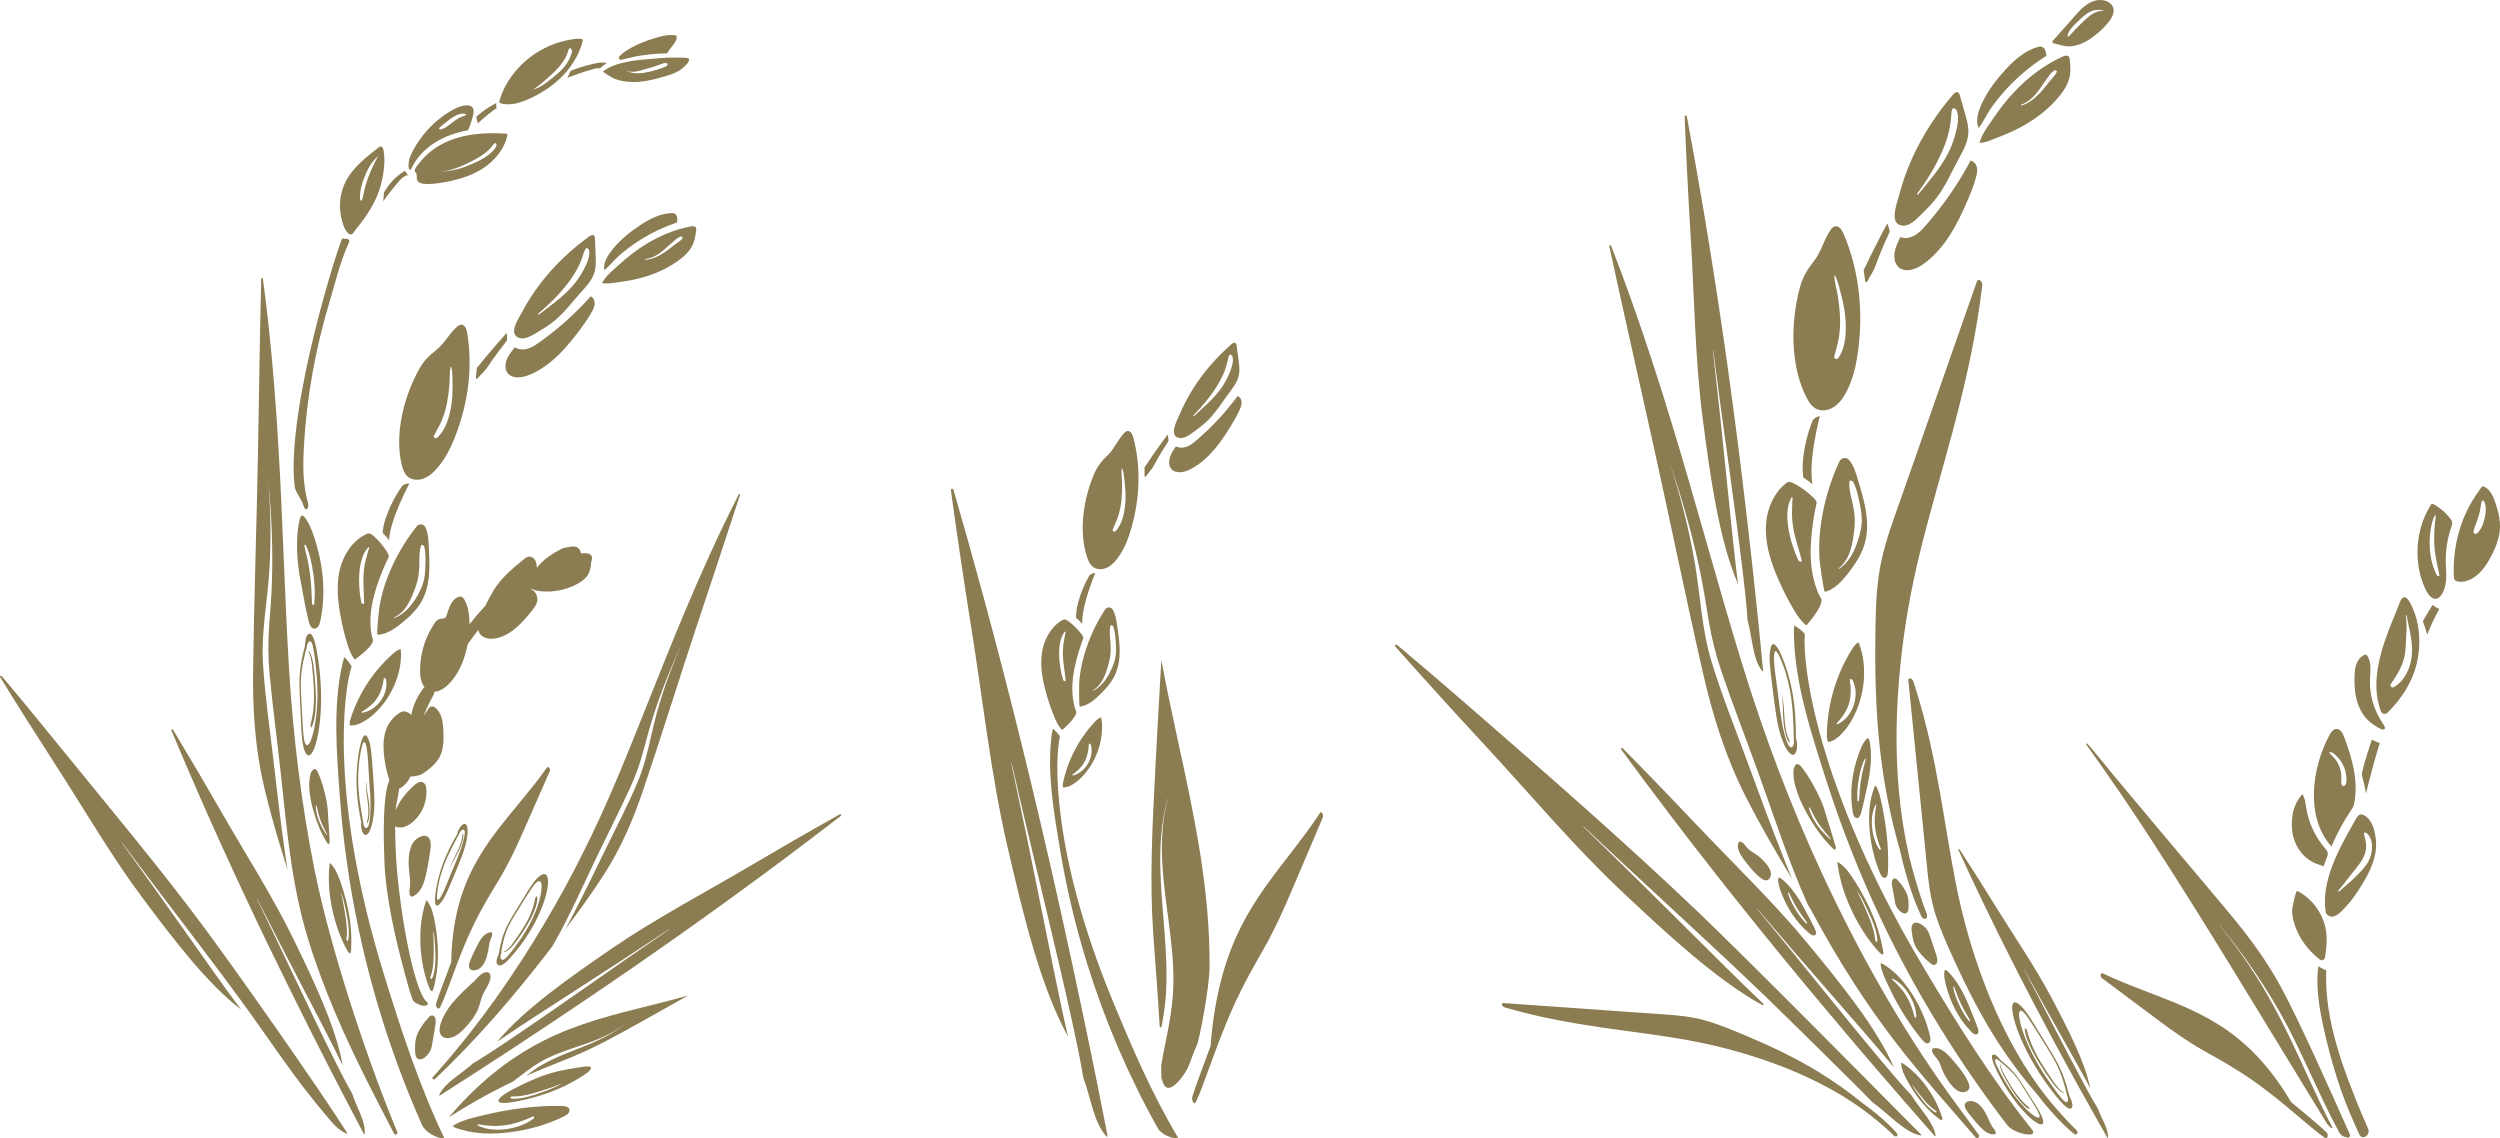 <svg width="257" height="117" viewBox="0 0 257 117" fill="none" xmlns="http://www.w3.org/2000/svg">
<path d="M212.187 115.658C212.478 115.943 212.796 116.196 213.095 116.471C213.196 116.564 213.391 116.677 213.515 116.558C213.635 116.443 213.524 116.227 213.428 116.139C212.834 115.592 212.283 114.974 211.743 114.374C211.203 113.774 210.684 113.157 210.191 112.518C209.169 111.196 208.244 109.799 207.406 108.352C205.761 105.516 204.445 102.488 203.371 99.395C202.397 96.59 201.631 93.711 201.057 90.798C200.441 87.671 199.972 84.517 199.415 81.38C198.815 78.001 198.106 74.634 197.1 71.35C196.968 70.917 196.834 70.485 196.694 70.054C196.648 69.912 196.54 69.772 196.383 69.743C196.235 69.717 196.164 69.81 196.178 69.947C196.487 73.106 196.804 76.265 197.126 79.422C197.448 82.586 197.768 85.748 198.073 88.913C198.236 90.61 198.439 92.307 198.948 93.94C199.458 95.578 200.177 97.147 200.887 98.706C202.23 101.655 203.712 104.555 205.479 107.277C206.676 109.122 208.004 110.878 209.447 112.535C210.286 113.637 211.195 114.685 212.185 115.654L212.187 115.658Z" fill="#8B7C51"/>
<path d="M194.216 115.666C194.468 115.907 194.692 116.172 194.937 116.421C195.019 116.506 195.122 116.669 195.022 116.778C194.927 116.883 194.737 116.793 194.66 116.715C194.176 116.221 193.631 115.764 193.103 115.318C192.575 114.872 192.032 114.443 191.472 114.038C190.311 113.196 189.088 112.441 187.826 111.76C185.35 110.425 182.718 109.374 180.035 108.533C177.602 107.77 175.111 107.188 172.597 106.769C169.896 106.32 167.177 105.998 164.47 105.599C161.554 105.171 158.647 104.649 155.802 103.869C155.428 103.767 155.052 103.663 154.679 103.555C154.556 103.519 154.432 103.43 154.405 103.296C154.379 103.17 154.457 103.108 154.574 103.117C157.295 103.302 160.014 103.495 162.733 103.692C165.457 103.888 168.18 104.084 170.905 104.265C172.366 104.364 173.828 104.494 175.243 104.889C176.662 105.285 178.027 105.86 179.383 106.427C181.949 107.501 184.476 108.697 186.856 110.141C188.468 111.119 190.01 112.209 191.469 113.402C192.436 114.092 193.359 114.843 194.216 115.664V115.666Z" fill="#8B7C51"/>
<path d="M195.415 93.746C195.216 93.592 194.994 93.353 194.888 93.054C194.835 92.905 194.81 92.744 194.782 92.589C194.751 92.407 194.719 92.227 194.685 92.045C194.619 91.683 194.545 91.319 194.493 90.956C194.453 90.681 194.505 90.407 194.685 90.327C194.84 90.259 195.034 90.373 195.155 90.574C195.159 90.58 195.161 90.587 195.164 90.595C195.375 90.796 195.563 91.055 195.733 91.329C195.89 91.583 196.042 91.852 196.118 92.167C196.185 92.447 196.208 92.711 196.204 92.989C196.199 93.291 196.218 93.664 196.033 93.821C195.859 93.969 195.614 93.904 195.415 93.747V93.746Z" fill="#8B7C51"/>
<path d="M213.041 113.702C213.088 113.468 212.918 113.054 212.735 112.66C212.73 112.65 212.723 112.639 212.717 112.628C212.528 111.882 212.318 111.104 211.979 110.275C211.593 109.334 211.061 108.463 210.522 107.588C210.213 107.087 209.903 106.584 209.594 106.082C209.313 105.628 209.039 105.163 208.752 104.717C208.249 103.937 207.642 103.14 207.205 103.051C206.815 102.971 206.799 103.577 206.916 104.217C207.047 104.93 207.326 105.774 207.678 106.614C208.474 108.517 209.663 110.482 210.854 112.031C211.414 112.759 212.151 113.72 212.655 113.944C212.877 114.043 212.998 113.928 213.043 113.7L213.041 113.702ZM211.774 112.722C211.538 112.428 211.301 112.112 211.071 111.794C210.11 110.471 209.19 109.018 208.498 107.445C208.188 106.742 207.929 106.04 207.754 105.395C207.606 104.848 207.473 104.196 207.622 103.968C207.797 103.7 208.229 104.243 208.607 104.814C209.132 105.606 209.64 106.446 210.15 107.261C210.699 108.137 211.275 109.028 211.679 109.985C212.03 110.818 212.238 111.59 212.443 112.346C212.425 112.348 212.422 112.371 212.44 112.426C212.528 112.69 212.629 112.969 212.594 113.124C212.56 113.272 212.464 113.367 212.299 113.26C212.136 113.155 211.951 112.941 211.775 112.722H211.774Z" fill="#8B7C51"/>
<path d="M212.187 112.361C212.201 112.361 212.167 112.313 212.157 112.308C211.785 112.15 211.366 111.582 210.963 110.991C210.577 110.425 210.188 109.847 209.821 109.246C209.145 108.138 208.632 106.998 208.385 105.957C208.357 105.838 208.16 105.599 208.155 105.702C208.115 106.604 208.984 108.249 209.71 109.403C210.149 110.1 210.628 110.819 211.097 111.433C211.48 111.934 211.918 112.37 212.188 112.362L212.187 112.361Z" fill="#8B7C51"/>
<path d="M187.315 89.816C184.023 82.729 181.284 75.425 179 67.956C176.519 59.844 174.335 51.645 171.859 43.531C169.982 37.38 167.959 31.261 165.62 25.266C165.578 25.156 165.412 25.206 165.437 25.32C166.865 31.921 168.357 38.507 169.823 45.099C171.611 53.144 173.249 61.228 175.085 69.262C176.082 73.624 177.406 77.835 179.432 81.839C180.901 84.743 182.543 87.569 184.233 90.36C184.011 89.827 183.794 89.293 183.58 88.76C182.221 85.359 180.951 81.919 179.694 78.479C178.423 75.003 177.021 71.545 175.942 68.003C174.93 64.682 174.799 61.169 174.209 57.762C173.608 54.284 172.738 50.874 171.612 47.529C171.612 47.526 171.615 47.529 171.616 47.529C172.915 51.209 173.985 54.984 174.781 58.805C175.127 60.466 175.379 62.141 175.656 63.815C175.956 65.625 176.408 67.406 177.005 69.141C178.204 72.632 179.542 76.077 180.794 79.549C182.419 84.058 183.886 88.642 185.849 93.002C185.938 93.146 186.036 93.284 186.116 93.434C192.323 105.067 197.545 110.476 203.003 116.818C203.033 116.853 203.063 116.887 203.092 116.921C203.266 117.123 203.576 116.878 203.419 116.663C203.129 116.267 200.592 112.811 200.307 112.412C195.243 105.331 190.979 97.701 187.316 89.815L187.315 89.816Z" fill="#8B7C51"/>
<path d="M193.695 109.404C189.277 104.152 185.031 98.756 180.654 93.47C180.637 93.449 180.67 93.441 180.684 93.456C181.975 94.972 183.268 96.486 184.569 97.993C186.841 100.625 189.137 103.236 191.413 105.863C192.52 107.142 193.624 108.422 194.695 109.729C192.918 105.647 189.194 101.078 185.859 97.026C182.369 92.787 178.17 88.764 174.398 84.775C171.899 82.133 169.37 79.511 166.81 76.921C166.723 76.832 166.585 76.951 166.658 77.05C168.333 79.332 170.027 81.598 171.742 83.85C176.72 90.388 181.863 96.799 187.136 103.102C191.002 107.723 194.923 112.295 198.913 116.808C198.946 116.844 198.984 116.808 198.978 116.761C198.806 115.389 197.335 113.977 196.497 112.597C195.528 111.564 194.603 110.48 193.697 109.404H193.695Z" fill="#8B7C51"/>
<path d="M181.417 102.367C175.283 96.477 168.957 90.787 162.778 84.942C162.753 84.918 162.742 84.961 162.759 84.977C164.528 86.697 166.293 88.419 168.05 90.15C171.12 93.174 174.159 96.225 177.224 99.253C178.564 100.578 179.906 101.899 181.275 103.192C181.348 103.261 181.264 103.375 181.177 103.328C176.425 100.714 171.304 95.947 166.744 91.659C161.788 86.998 157.158 81.48 152.535 76.491C149.472 73.187 146.437 69.847 143.445 66.472C143.344 66.358 143.501 66.197 143.618 66.296C146.304 68.553 148.968 70.835 151.613 73.138C159.292 79.828 167.153 86.677 174.516 93.71C179.914 98.866 192.245 111.348 197.5 116.649C197.534 116.682 197.503 116.738 197.455 116.73C195.764 116.414 194.132 114.471 192.486 113.315C191.287 112.033 182.675 103.573 181.417 102.366V102.367Z" fill="#8B7C51"/>
<path d="M211.119 4.09C211.107 4.104 211.094 4.118 211.083 4.132C211.017 4.206 210.947 4.319 211.011 4.397C211.039 4.433 211.088 4.445 211.133 4.455C211.744 4.601 212.315 4.817 212.949 4.758C213.638 4.678 214.29 4.388 214.866 4.003C215.477 3.595 216.052 3.084 216.54 2.536C216.92 2.108 217.407 1.457 217.255 0.843C217.189 0.577 216.988 0.359 216.752 0.219C216.171 -0.129 215.406 -0.03 214.81 0.293C214.079 0.69 213.545 1.365 213.001 1.976C212.374 2.682 211.747 3.386 211.119 4.092V4.09ZM212.542 3.618C212.666 3.208 212.915 2.888 213.211 2.585C213.488 2.3 213.779 2.026 214.078 1.764C214.376 1.504 214.69 1.258 215.067 1.121C215.429 0.989 215.848 0.974 216.218 1.075C216.238 1.08 216.246 1.128 216.22 1.126C215.421 1.045 214.725 1.671 214.191 2.185C213.91 2.456 213.623 2.724 213.356 3.009C213.116 3.264 212.897 3.53 212.634 3.761C212.565 3.822 212.531 3.657 212.542 3.62V3.618Z" fill="#8B7C51"/>
<path d="M203.49 14.692C204.207 14.661 205.057 14.248 205.727 13.987C206.472 13.699 207.199 13.365 207.899 12.979C209.292 12.21 210.576 11.227 211.603 10.008C212.151 9.359 212.634 8.62 212.782 7.784C212.881 7.233 212.828 6.667 212.766 6.109C212.755 6.011 212.741 5.906 212.68 5.828C212.535 5.648 212.248 5.722 212.037 5.818C210.139 6.681 208.456 7.964 207.036 9.48C206.318 10.245 205.666 11.069 205.076 11.934C204.532 12.73 203.725 13.754 203.491 14.692H203.49ZM211.437 7.392C211.269 7.783 210.879 8.124 210.615 8.458C210.332 8.816 210.06 9.181 209.747 9.513C209.208 10.086 208.589 10.596 207.831 10.846C207.789 10.86 207.702 10.79 207.759 10.77C208.577 10.476 209.165 9.869 209.66 9.177C209.916 8.82 210.161 8.455 210.416 8.098C210.639 7.786 210.871 7.417 211.213 7.231C211.296 7.186 211.484 7.288 211.439 7.392H211.437Z" fill="#8B7C51"/>
<path d="M186.757 44.171C186.828 43.83 186.902 43.488 186.985 43.149C187.019 43.015 187.047 42.898 187.084 42.793C186.903 42.74 186.424 43.018 186.332 43.25C186.211 43.55 186.1 43.854 186 44.161C185.789 44.807 185.625 45.469 185.507 46.137C185.398 46.768 185.312 47.413 185.309 48.055C185.309 48.385 185.326 48.715 185.38 49.04C185.384 49.066 185.39 49.092 185.396 49.119C185.731 49.305 186.041 49.529 186.321 49.785C186.142 48.624 186.232 47.428 186.388 46.267C186.483 45.564 186.614 44.864 186.757 44.17V44.171Z" fill="#8B7C51"/>
<path d="M206.79 8.601C207.871 7.514 209.078 6.551 210.376 5.736C210.339 5.352 210.226 4.88 209.848 4.8C209.716 4.771 209.578 4.804 209.447 4.841C208.161 5.209 207.113 6.133 206.204 7.112C205.232 8.159 204.358 9.311 203.752 10.603C203.419 11.314 203.023 12.391 203.414 13.151C203.916 12.509 204.265 11.691 204.747 11.014C205.248 10.311 205.798 9.643 206.39 9.014C206.521 8.875 206.653 8.738 206.787 8.603L206.79 8.601Z" fill="#8B7C51"/>
<path d="M189.097 41.344C189.335 41.081 189.535 40.777 189.709 40.467C190.47 39.112 190.817 37.565 191.019 36.024C191.552 31.968 191.125 27.749 189.499 23.992C189.333 23.609 189.015 23.161 188.612 23.271C188.431 23.32 188.301 23.475 188.193 23.628C187.484 24.635 187.224 25.893 186.457 26.863C185.793 27.701 185.328 28.458 185.04 29.515C184.077 33.047 184.001 37.59 185.732 40.911C185.955 41.341 186.233 41.769 186.659 42.002C187.214 42.305 187.928 42.206 188.468 41.875C188.704 41.73 188.912 41.549 189.097 41.343V41.344ZM188.551 36.696C188.71 36.004 188.949 35.339 189.051 34.632C189.149 33.95 189.182 33.258 189.151 32.571C189.117 31.842 189.035 31.11 188.924 30.388C188.823 29.729 188.592 29.043 188.571 28.377C188.569 28.324 188.663 28.358 188.677 28.386C188.995 29.052 189.149 29.842 189.332 30.554C189.507 31.246 189.642 31.945 189.702 32.657C189.816 33.999 189.781 35.714 188.945 36.843C188.851 36.97 188.512 36.868 188.552 36.695L188.551 36.696Z" fill="#8B7C51"/>
<path d="M186.911 60.956C185.873 58.521 186.049 55.831 186.445 53.273C186.525 52.755 186.627 52.239 186.743 51.727C186.815 51.417 186.079 50.849 185.895 50.692C185.426 50.29 184.909 49.946 184.356 49.669C184.206 49.595 184.042 49.523 183.877 49.549C183.741 49.571 183.624 49.656 183.518 49.744C182.155 50.867 181.521 52.697 181.527 54.461C181.532 56.225 182.106 57.937 182.809 59.555C183.306 60.696 183.87 61.809 184.519 62.869C184.845 63.4 185.202 63.928 185.708 64.291C186.117 63.809 187.627 62.018 187.165 61.439C187.064 61.312 186.936 61.017 186.909 60.958L186.911 60.956ZM184.875 57.623C184.386 56.552 184.017 55.409 183.836 54.245C183.752 53.708 183.715 53.169 183.751 52.627C183.769 52.378 183.804 52.129 183.861 51.886C183.923 51.622 184.057 51.418 184.142 51.167C184.162 51.107 184.297 51.164 184.285 51.22C184.228 51.479 184.253 51.785 184.235 52.053C184.219 52.307 184.213 52.562 184.215 52.817C184.22 53.35 184.278 53.886 184.372 54.41C184.569 55.502 184.964 56.538 185.215 57.615C185.262 57.811 184.929 57.74 184.874 57.622L184.875 57.623Z" fill="#8B7C51"/>
<path d="M196.931 22.595C197.088 22.458 197.239 22.311 197.388 22.164C197.992 21.569 198.598 20.972 199.11 20.297C199.99 19.139 200.567 17.787 201.256 16.506C201.74 15.605 202.295 14.691 202.347 13.671C202.381 13.008 202.197 12.353 202.015 11.713C201.837 11.088 201.659 10.46 201.48 9.834C201.442 9.696 201.387 9.54 201.252 9.488C201.075 9.42 200.896 9.577 200.772 9.722C199.05 11.727 197.594 13.969 196.518 16.383C195.983 17.585 195.543 18.831 195.218 20.107C195.007 20.933 194.156 23.028 195.556 23.2C195.811 23.231 196.071 23.152 196.3 23.035C196.53 22.919 196.737 22.765 196.931 22.596V22.595ZM197.064 19.941C198.055 18.595 198.968 17.125 199.642 15.589C199.956 14.872 200.219 14.116 200.385 13.351C200.467 12.971 200.525 12.582 200.561 12.194C200.592 11.863 200.578 11.522 200.702 11.21C200.78 11.01 201.094 11.214 201.142 11.333C201.432 12.033 201.22 12.959 201.046 13.669C200.864 14.414 200.59 15.12 200.237 15.802C199.428 17.366 198.27 18.645 197.176 20.009C197.145 20.047 197.032 19.984 197.064 19.941Z" fill="#8B7C51"/>
<path d="M194.739 26.234C194.701 27.396 195.479 28 196.605 27.7C197.105 27.567 197.551 27.284 197.96 26.97C199.998 25.401 201.228 23.024 202.241 20.663C202.578 19.877 202.9 19.08 203.128 18.256C203.22 17.923 203.298 17.573 203.231 17.235C203.165 16.895 202.918 16.569 202.577 16.51C201.304 18.895 199.758 21.133 197.975 23.165C197.636 23.552 197.281 23.938 196.835 24.194C196.389 24.452 195.832 24.565 195.354 24.377C195.074 24.941 194.76 25.593 194.74 26.234H194.739Z" fill="#8B7C51"/>
<path d="M189.565 75.166C190.096 74.561 190.503 73.832 190.821 73.096C191.421 71.712 191.688 70.191 191.62 68.685C191.587 67.939 191.459 67.201 191.232 66.487C191.201 66.391 191.109 66.236 191.111 66.133C191.089 66.1 191.075 66.073 191.07 66.052C191.043 66.057 191.015 66.063 190.998 66.07C190.907 66.113 190.838 66.177 190.766 66.247C190.493 66.511 190.308 66.857 190.117 67.182C188.604 69.769 187.762 72.862 187.805 75.883C187.847 76.015 187.89 76.147 187.932 76.278C188.594 76.198 189.147 75.639 189.562 75.165L189.565 75.166ZM188.81 74.373C189.373 73.757 189.847 73.109 190.082 72.297C190.314 71.497 190.286 70.694 190.16 69.883C190.14 69.752 190.393 69.82 190.429 69.89C191.242 71.446 190.507 73.696 188.907 74.449C188.87 74.466 188.768 74.42 188.81 74.373Z" fill="#8B7C51"/>
<path d="M187.667 60.848C187.638 60.841 187.608 60.836 187.579 60.832C187.59 60.84 187.624 60.85 187.667 60.848Z" fill="#8B7C51"/>
<path d="M188.527 60.409C189.076 60.036 189.536 59.504 189.949 58.975C190.677 58.042 191.355 57.04 191.688 55.905C192.012 54.798 191.991 53.615 191.802 52.477C191.615 51.34 191.266 50.236 190.939 49.131C190.748 48.486 190.517 47.783 190.091 47.291C189.807 46.961 189.277 47.037 189.093 47.432C188.134 49.486 187.482 51.714 187.18 53.955C187.027 55.093 186.973 56.247 187.038 57.395C187.054 57.687 187.461 60.874 187.608 60.837C187.941 60.751 188.245 60.602 188.526 60.41L188.527 60.409ZM189.026 58.413C190.271 57.446 190.493 55.675 190.644 54.203C190.726 53.395 190.635 52.622 190.464 51.83C190.303 51.087 190.048 50.273 190.119 49.506C190.136 49.31 190.454 49.429 190.51 49.539C190.916 50.335 191.08 51.278 191.254 52.149C191.412 52.949 191.453 53.716 191.276 54.517C190.952 55.984 190.377 57.563 189.091 58.459C189.063 58.477 188.996 58.436 189.027 58.413H189.026Z" fill="#8B7C51"/>
<path d="M187.666 60.848C187.681 60.852 187.697 60.856 187.712 60.861C187.712 60.861 187.713 60.861 187.714 60.859C187.703 60.856 187.691 60.852 187.681 60.848C187.676 60.848 187.671 60.848 187.666 60.848Z" fill="#8B7C51"/>
<path d="M197.565 99.151C186.597 80.649 185.279 68.114 185.535 65.218C185.55 65.046 184.628 64.394 184.477 64.299C184.407 64.561 184.41 64.833 184.413 65.113C184.478 70.211 186.207 75.42 187.75 80.247C189.352 85.255 191.295 90.154 193.561 94.9C197.029 102.159 201.452 109.298 206.358 115.679C206.769 116.213 207.962 116.684 208.772 116.624C208.981 116.609 209.086 116.366 208.955 116.203C204.737 110.944 201.001 104.951 197.564 99.151H197.565Z" fill="#8B7C51"/>
<path d="M193.692 25.09C193.872 24.674 194.058 24.261 194.248 23.851C194.301 23.739 194.031 22.94 194.005 22.987C193.702 23.538 193.41 24.097 193.125 24.658C192.839 25.22 192.548 25.779 192.271 26.345C192.044 26.809 191.841 27.303 191.584 27.756C191.645 28.134 191.698 28.517 191.741 28.901C191.754 29.014 191.907 29.041 191.956 28.939C192.202 28.431 192.578 27.932 192.753 27.446C193.04 26.652 193.354 25.869 193.691 25.091L193.692 25.09Z" fill="#8B7C51"/>
<path d="M180.47 87.793C180.301 87.68 180.129 87.581 179.961 87.469C179.782 87.349 179.635 87.21 179.499 87.025C179.369 86.851 179.226 86.658 179.044 86.569C178.905 86.5 178.753 86.49 178.72 86.624C178.717 86.633 178.72 86.646 178.723 86.66C178.612 86.846 178.63 87.125 178.727 87.409C178.851 87.769 179.088 88.112 179.331 88.434C179.826 89.089 180.332 89.747 180.97 90.231C181.117 90.344 181.275 90.448 181.43 90.489C181.583 90.53 181.706 90.487 181.804 90.413C181.985 90.276 182.095 90.002 182.042 89.695C181.98 89.327 181.711 88.96 181.435 88.653C181.142 88.326 180.815 88.026 180.471 87.793H180.47Z" fill="#8B7C51"/>
<path d="M192.583 94.245C192.066 92.961 191.4 91.716 190.667 90.572C190.195 89.834 189.677 89.085 189.012 88.666C188.972 88.639 188.92 88.617 188.897 88.652C188.884 88.674 188.886 88.71 188.891 88.743C189.106 90.48 189.652 92.149 190.44 93.781C191.13 95.208 191.998 96.541 192.935 97.614C193.204 97.921 193.733 98.524 193.589 97.735C193.511 97.312 193.418 96.888 193.309 96.465C193.117 95.715 192.875 94.969 192.583 94.245ZM190.921 91.623C191.206 91.991 191.433 92.409 191.65 92.855C191.88 93.324 192.106 93.796 192.316 94.272C192.506 94.702 192.669 95.13 192.793 95.564C192.854 95.78 192.905 95.992 192.94 96.2C192.972 96.389 193.02 96.628 192.981 96.764C192.967 96.811 192.854 96.884 192.807 96.749C192.742 96.567 192.75 96.389 192.72 96.215C192.687 96.019 192.639 95.817 192.585 95.613C192.464 95.17 192.298 94.712 192.121 94.269C191.942 93.824 191.746 93.383 191.551 92.942C191.353 92.498 191.15 92.048 190.909 91.629C190.904 91.619 190.914 91.615 190.919 91.621L190.921 91.623Z" fill="#8B7C51"/>
<path d="M188.212 87.017C188.299 87.106 188.387 87.194 188.476 87.277C188.662 87.454 188.782 87.258 188.684 86.943C188.473 86.263 188.207 85.34 188.147 85.167C187.829 84.265 187.603 83.228 187.224 82.351C186.735 81.22 185.926 79.754 185.183 78.831C184.927 78.513 184.659 78.462 184.536 78.698C184.457 78.85 184.374 78.998 184.362 79.281C184.341 79.751 184.425 80.32 184.578 80.886C184.825 81.797 185.239 82.697 185.688 83.518C186.44 84.895 187.315 86.103 188.213 87.017H188.212ZM185.959 83.104C185.924 82.981 186.035 82.954 186.087 83.073C186.373 83.72 186.691 84.306 187.064 84.828C187.426 85.333 187.814 85.755 188.185 86.218C188.228 86.271 188.18 86.31 188.153 86.286C187.397 85.618 186.367 84.533 185.959 83.104Z" fill="#8B7C51"/>
<path d="M204.766 108.605C204.744 109.005 205.125 109.779 205.413 110.366C206.025 111.616 206.907 112.985 207.878 114.076C208.307 114.558 208.761 114.994 209.179 115.291C209.554 115.557 209.952 115.727 210.028 115.443C210.113 115.127 209.797 114.488 209.457 113.923C209.262 113.601 209.051 113.281 208.849 112.961C208.626 112.608 208.403 112.253 208.179 111.9C207.79 111.284 207.401 110.672 206.918 110.139C206.493 109.669 206.059 109.298 205.639 108.954C205.634 108.946 205.629 108.939 205.624 108.933C205.429 108.694 205.217 108.46 205.051 108.421C204.889 108.384 204.776 108.43 204.767 108.606L204.766 108.605ZM205.094 109.045C205.08 108.903 205.171 108.868 205.278 108.889C205.391 108.911 205.538 109.062 205.68 109.198C205.71 109.226 205.726 109.23 205.732 109.219C206.155 109.577 206.585 109.944 207.01 110.424C207.496 110.974 207.884 111.62 208.271 112.243C208.631 112.823 209.008 113.409 209.348 113.99C209.593 114.41 209.802 114.858 209.573 114.895C209.377 114.926 208.998 114.646 208.692 114.386C208.333 114.08 207.964 113.7 207.609 113.287C206.819 112.363 206.18 111.322 205.64 110.294C205.51 110.046 205.382 109.795 205.27 109.552C205.186 109.371 205.107 109.185 205.094 109.046V109.045Z" fill="#8B7C51"/>
<path d="M205.637 109.383C205.642 109.374 205.662 109.41 205.662 109.419C205.644 109.713 205.873 110.158 206.123 110.601C206.362 111.025 206.609 111.454 206.877 111.876C207.372 112.652 207.941 113.328 208.535 113.801C208.602 113.855 208.692 114.056 208.625 114.03C208.029 113.79 207.248 112.727 206.74 111.904C206.433 111.407 206.125 110.876 205.881 110.384C205.682 109.982 205.543 109.562 205.637 109.384V109.383Z" fill="#8B7C51"/>
<path d="M183.091 75.718C183.401 76.634 183.825 77.476 184.253 77.59C184.591 77.681 184.858 77.036 184.685 76.11C184.673 76.047 184.649 75.978 184.619 75.918C184.627 74.373 184.547 72.698 184.239 71.07C184.072 70.184 183.846 69.331 183.579 68.543C183.325 67.79 182.992 66.953 182.651 66.476C182.478 66.233 182.291 66.133 182.153 66.298C182.032 66.442 181.983 66.76 181.94 67.067C181.888 67.442 181.915 67.95 181.953 68.4C181.996 68.917 182.06 69.436 182.122 69.956C182.244 70.974 182.372 72.002 182.518 73.02C182.647 73.932 182.817 74.902 183.093 75.72L183.091 75.718ZM182.692 70.672C182.582 69.83 182.432 68.957 182.383 68.126C182.362 67.781 182.34 67.428 182.4 67.162C182.454 66.923 182.559 66.868 182.688 67.05C182.831 67.248 182.968 67.571 183.089 67.853C183.216 68.146 183.336 68.463 183.447 68.79C183.681 69.478 183.876 70.246 184.019 71.021C184.362 72.883 184.359 74.629 184.42 76.402C184.361 76.736 184.195 76.917 184.026 76.791C183.775 76.603 183.569 75.949 183.429 75.405C183.046 73.901 182.893 72.224 182.691 70.672H182.692Z" fill="#8B7C51"/>
<path d="M183.954 76.32C184.016 76.368 184.008 76.221 183.966 76.129C183.9 75.984 183.83 75.864 183.77 75.701C183.704 75.522 183.651 75.315 183.609 75.11C183.528 74.717 183.483 74.312 183.453 73.92C183.423 73.522 183.408 73.131 183.378 72.733C183.346 72.318 183.293 71.961 183.209 71.552C183.205 71.531 183.181 71.502 183.186 71.535C183.326 72.474 183.257 73.362 183.345 74.285C183.411 74.982 183.624 76.061 183.954 76.323V76.32Z" fill="#8B7C51"/>
<path d="M192.83 80.78C192.775 80.755 192.728 80.828 192.703 80.89C192.137 82.306 192.063 83.864 192.208 85.43C192.345 86.912 192.688 88.416 193.272 89.761C193.327 89.888 193.385 90.016 193.474 90.112C193.562 90.209 193.687 90.27 193.802 90.238C193.907 90.207 193.984 90.102 194.024 89.985C194.064 89.868 194.073 89.737 194.079 89.611C194.129 88.611 194.104 87.603 194.026 86.6C193.949 85.6 193.818 84.603 193.631 83.619C193.46 82.719 193.302 81.656 192.888 80.851C192.88 80.836 192.871 80.82 192.861 80.808C192.853 80.796 192.843 80.788 192.831 80.783L192.83 80.78ZM192.89 82.786C192.749 83.501 192.666 84.22 192.753 85.027C192.839 85.822 193.065 86.55 193.347 87.262C193.392 87.376 193.238 87.38 193.201 87.327C192.355 86.114 192.159 83.858 192.819 82.743C192.834 82.717 192.901 82.732 192.891 82.786H192.89Z" fill="#8B7C51"/>
<path d="M179.181 59.002C178.266 51.342 177.099 43.714 176.125 36.061C176.121 36.03 176.089 36.053 176.092 36.075C176.343 38.298 176.59 40.523 176.829 42.747C177.243 46.633 177.621 50.522 178.029 54.408C178.227 56.297 178.429 58.187 178.68 60.07C176.693 55.472 175.803 48.908 175.041 43.057C174.244 36.937 174.172 30.402 173.797 24.244C173.548 20.164 173.341 16.076 173.183 11.987C173.178 11.849 173.381 11.826 173.406 11.963C173.992 15.09 174.55 18.221 175.081 21.359C176.622 30.467 177.931 39.612 179.053 48.78C179.875 55.5 180.613 62.231 181.252 68.972C181.257 69.026 181.198 69.031 181.162 68.989C180.166 67.792 180.138 65.502 179.649 63.752C179.545 62.164 179.368 60.572 179.18 59.002H179.181Z" fill="#8B7C51"/>
<path d="M196.843 92.635C197.032 93.139 197.271 93.618 197.476 94.115C197.546 94.282 197.715 94.526 197.93 94.452C198.137 94.381 198.126 94.06 198.06 93.902C197.654 92.917 197.339 91.868 197.027 90.85C196.716 89.831 196.44 88.803 196.205 87.763C195.719 85.61 195.393 83.422 195.198 81.223C194.812 76.911 194.927 72.55 195.371 68.246C195.773 64.343 196.465 60.467 197.405 56.659C198.416 52.569 199.616 48.531 200.702 44.462C201.872 40.08 202.905 35.653 203.536 31.157C203.619 30.565 203.7 29.974 203.774 29.38C203.799 29.185 203.747 28.956 203.574 28.835C203.412 28.722 203.276 28.795 203.215 28.966C201.82 32.922 200.435 36.883 199.055 40.844C197.673 44.813 196.288 48.781 194.885 52.742C194.132 54.865 193.426 57.012 193.123 59.253C192.819 61.498 192.803 63.779 192.782 66.04C192.742 70.322 192.896 74.621 193.494 78.866C193.898 81.742 194.505 84.585 195.309 87.374C195.699 89.161 196.202 90.922 196.844 92.635H196.843Z" fill="#8B7C51"/>
<path d="M197.424 94.981C197.702 95.139 198.025 95.398 198.214 95.754C198.308 95.932 198.369 96.128 198.432 96.32C198.505 96.543 198.579 96.764 198.654 96.986C198.804 97.429 198.963 97.873 199.095 98.321C199.195 98.66 199.18 99.014 198.971 99.148C198.789 99.263 198.523 99.153 198.333 98.925C198.327 98.917 198.322 98.909 198.318 98.9C198.016 98.686 197.731 98.393 197.468 98.081C197.223 97.791 196.982 97.48 196.829 97.098C196.692 96.758 196.616 96.429 196.57 96.08C196.52 95.7 196.427 95.235 196.632 95.003C196.824 94.784 197.143 94.823 197.423 94.982L197.424 94.981Z" fill="#8B7C51"/>
<path d="M190.444 83.381C190.449 83.41 190.454 83.439 190.459 83.467C190.487 83.627 190.52 83.791 190.606 83.92C190.692 84.05 190.847 84.137 190.988 84.087C191.28 83.983 191.386 83.29 191.461 83.014C191.594 82.52 191.693 82.016 191.804 81.516C191.938 80.905 192.084 80.289 192.179 79.669C192.354 78.519 192.404 77.314 192.208 76.254C192.175 76.081 192.116 75.886 192.003 75.894C191.956 75.898 191.91 75.938 191.867 75.981C191.607 76.25 191.403 76.666 191.231 77.094C191.188 77.202 191.145 77.312 191.105 77.422C190.409 79.329 190.112 81.369 190.447 83.381H190.444ZM191.074 80.147C191.194 79.445 191.38 78.61 191.689 78.046C191.716 77.995 191.807 77.995 191.79 78.086C191.723 78.43 191.608 78.759 191.527 79.099C191.443 79.448 191.371 79.802 191.314 80.162C191.201 80.864 191.154 81.569 191.109 82.278C191.101 82.387 190.958 82.416 190.951 82.315C190.892 81.605 190.951 80.869 191.073 80.147H191.074Z" fill="#8B7C51"/>
<path d="M185.931 95.891C185.95 95.907 185.969 95.922 185.988 95.938C186.092 96.025 186.203 96.112 186.329 96.148C186.455 96.184 186.603 96.156 186.665 96.047C186.795 95.821 186.484 95.319 186.38 95.101C186.196 94.712 185.984 94.335 185.781 93.954C185.532 93.49 185.289 93.014 185.011 92.565C184.493 91.732 183.867 90.932 183.161 90.36C183.046 90.266 182.901 90.174 182.833 90.24C182.804 90.267 182.797 90.319 182.795 90.37C182.775 90.684 182.872 91.06 182.995 91.43C183.027 91.523 183.059 91.617 183.094 91.71C183.69 93.312 184.616 94.782 185.931 95.891ZM184.567 93.472C184.26 92.957 183.922 92.32 183.812 91.791C183.802 91.742 183.861 91.694 183.898 91.761C184.044 92.019 184.15 92.292 184.284 92.554C184.422 92.824 184.569 93.089 184.729 93.352C185.041 93.863 185.398 94.341 185.756 94.819C185.81 94.892 185.734 94.989 185.675 94.93C185.249 94.507 184.884 94.002 184.567 93.472Z" fill="#8B7C51"/>
<path d="M193.322 99.098C193.322 99.115 193.323 99.133 193.325 99.15C193.459 100.056 193.968 101.007 194.367 101.836C194.803 102.742 195.296 103.622 195.836 104.471C196.379 105.322 196.969 106.143 197.62 106.911C197.703 107.01 197.788 107.108 197.894 107.176C198 107.245 198.13 107.28 198.239 107.237C198.357 107.191 198.427 107.063 198.444 106.93C198.462 106.797 198.434 106.656 198.404 106.52C198.088 105.074 197.471 103.654 196.689 102.382C195.864 101.038 194.853 99.838 193.506 99.066C193.448 99.032 193.364 99.004 193.332 99.059C193.325 99.07 193.322 99.084 193.32 99.098H193.322ZM194.535 100.62C195.78 101.093 196.982 103.023 196.991 104.528C196.991 104.595 196.857 104.69 196.827 104.569C196.636 103.822 196.389 103.095 195.98 102.405C195.564 101.705 195.055 101.181 194.502 100.7C194.459 100.662 194.508 100.609 194.537 100.619L194.535 100.62Z" fill="#8B7C51"/>
<path d="M199.665 109.994C199.578 109.779 199.508 109.564 199.422 109.347C199.331 109.119 199.209 108.921 199.036 108.726C198.871 108.539 198.69 108.333 198.633 108.107C198.589 107.936 198.614 107.764 198.772 107.758C198.784 107.758 198.797 107.763 198.811 107.77C199.047 107.692 199.355 107.776 199.65 107.953C200.025 108.177 200.354 108.524 200.656 108.873C201.272 109.582 201.888 110.307 202.28 111.134C202.371 111.326 202.449 111.527 202.458 111.709C202.467 111.891 202.39 112.017 202.282 112.109C202.085 112.278 201.752 112.335 201.419 112.203C201.021 112.045 200.674 111.656 200.396 111.275C200.099 110.868 199.841 110.432 199.663 109.992L199.665 109.994Z" fill="#8B7C51"/>
<path d="M198.7 114.496C198.923 114.693 199.152 114.879 199.386 115.055C199.824 115.383 199.645 114.851 199.554 114.579C199.235 113.635 198.727 112.661 198.096 111.78C197.374 110.773 196.538 109.917 195.537 109.265C195.518 109.252 195.497 109.24 195.478 109.243C195.447 109.247 195.442 109.289 195.443 109.323C195.458 109.893 195.731 110.461 196.016 110.994C196.456 111.82 196.982 112.633 197.589 113.356C197.932 113.764 198.306 114.145 198.701 114.493L198.7 114.496ZM196.582 111.469C196.753 111.754 196.958 112.022 197.161 112.284C197.362 112.544 197.564 112.806 197.775 113.055C197.984 113.304 198.207 113.549 198.438 113.759C198.544 113.856 198.653 113.947 198.762 114.027C198.86 114.098 198.973 114.145 199.063 114.241C199.129 114.312 199.042 114.366 199.008 114.363C198.91 114.349 198.779 114.247 198.673 114.17C198.557 114.085 198.443 113.988 198.332 113.885C198.108 113.674 197.902 113.439 197.705 113.187C197.486 112.905 197.277 112.615 197.07 112.324C196.874 112.048 196.697 111.773 196.575 111.473C196.572 111.468 196.578 111.462 196.583 111.468L196.582 111.469Z" fill="#8B7C51"/>
<path d="M202.583 105.996C202.6 106.015 202.619 106.034 202.636 106.051C202.738 106.153 202.845 106.256 202.973 106.309C203.102 106.36 203.259 106.346 203.336 106.239C203.497 106.015 203.224 105.456 203.139 105.216C202.987 104.787 202.805 104.368 202.631 103.948C202.421 103.434 202.217 102.909 201.973 102.408C201.519 101.479 200.948 100.572 200.268 99.895C200.157 99.785 200.015 99.674 199.937 99.735C199.905 99.761 199.891 99.813 199.882 99.867C199.828 100.195 199.889 100.601 199.98 101.001C200.002 101.101 200.027 101.203 200.053 101.306C200.507 103.05 201.322 104.692 202.584 105.996H202.583ZM201.408 103.313C201.141 102.739 200.854 102.035 200.797 101.467C200.792 101.416 200.858 101.37 200.89 101.445C201.015 101.731 201.097 102.03 201.21 102.319C201.326 102.616 201.452 102.911 201.591 103.204C201.864 103.774 202.186 104.314 202.512 104.854C202.562 104.937 202.472 105.031 202.414 104.961C202.013 104.472 201.684 103.903 201.408 103.313Z" fill="#8B7C51"/>
<path d="M214.301 111.565C212.176 107.633 210.18 103.632 208.085 99.684C208.076 99.668 208.098 99.668 208.105 99.679C208.728 100.815 209.354 101.952 209.984 103.084C211.086 105.062 212.206 107.03 213.311 109.006C213.848 109.967 214.384 110.929 214.894 111.905C214.299 109.066 212.528 105.662 210.934 102.637C209.267 99.474 207.118 96.355 205.238 93.314C203.994 91.299 202.725 89.294 201.435 87.305C201.392 87.238 201.288 87.296 201.321 87.368C202.088 89.044 202.87 90.713 203.667 92.375C205.979 97.2 208.414 101.967 210.946 106.681C212.802 110.137 214.7 113.571 216.65 116.975C216.666 117.002 216.695 116.985 216.697 116.954C216.768 116.055 216.017 114.961 215.665 113.971C215.183 113.184 214.735 112.371 214.3 111.565H214.301Z" fill="#8B7C51"/>
<path d="M204.822 115.849C204.927 116.003 205.074 116.145 205.139 116.319C205.181 116.432 205.173 116.528 205.119 116.573C205.116 116.577 205.111 116.58 205.105 116.583C205.082 116.597 205.054 116.603 205.019 116.6C205.019 116.6 205.018 116.6 205.016 116.6C204.814 116.628 204.585 116.583 204.355 116.473C204.052 116.329 203.784 116.078 203.527 115.806C203.246 115.513 202.979 115.201 202.721 114.882C202.593 114.722 202.464 114.562 202.338 114.4C202.244 114.278 202.149 114.15 202.08 114.013C201.705 113.265 202.422 113.097 202.898 113.23C203.537 113.409 204.013 114.161 204.315 114.814C204.474 115.158 204.601 115.524 204.82 115.847L204.822 115.849Z" fill="#8B7C51"/>
<path d="M36.026 24.102C36.064 24.108 36.102 24.107 36.141 24.097C36.278 24.061 36.479 23.701 36.572 23.59C36.856 23.248 37.13 22.897 37.392 22.535C37.925 21.797 38.399 21.011 38.762 20.159C39.308 18.876 39.711 16.78 39.42 15.411C39.387 15.251 39.298 15.058 39.133 15.059C39.05 15.059 38.977 15.114 38.911 15.165C37.915 15.94 36.907 16.726 36.134 17.722C34.889 19.329 34.638 21.311 35.322 23.212C35.405 23.445 35.7 24.049 36.026 24.102ZM37.013 20.478C36.951 19.638 37.233 18.768 37.534 18.03C37.698 17.63 37.894 17.242 38.127 16.886C38.344 16.554 38.596 16.295 38.875 16.026C38.877 16.025 38.88 16.029 38.879 16.03C38.491 16.739 38.129 17.496 37.843 18.264C37.699 18.648 37.579 19.045 37.48 19.449C37.385 19.833 37.332 20.234 37.203 20.605C37.166 20.709 37.018 20.539 37.013 20.479V20.478Z" fill="#8B7C51"/>
<path d="M50.541 10.85C50.303 10.992 50.069 11.142 49.839 11.298C49.542 11.499 49.269 11.745 48.988 11.973C48.99 12.046 48.988 12.119 48.985 12.191C49.005 12.179 49.109 12.693 49.127 12.677C49.526 12.291 50.757 11.241 51.041 11.151C51.033 11.107 51.03 11.065 51.033 11.021C51.004 10.881 51.005 10.734 51.026 10.585C50.874 10.687 50.691 10.76 50.541 10.85Z" fill="#8B7C51"/>
<path d="M48.183 13.212C48.378 12.769 48.531 12.308 48.637 11.835C48.7 11.554 48.734 11.224 48.538 11.013C48.375 10.836 48.104 10.809 47.863 10.831C47.347 10.881 46.864 11.109 46.414 11.366C45.124 12.105 44.007 13.137 43.155 14.353C42.736 14.951 42.337 15.613 42.087 16.301C42.035 16.444 41.865 17.552 42.198 17.442C42.239 17.428 42.262 17.385 42.28 17.345C42.788 16.239 43.666 15.323 44.695 14.669C45.724 14.016 46.9 13.616 48.099 13.392C48.128 13.333 48.155 13.272 48.183 13.211V13.212ZM45.275 13.32C45.198 13.338 45.092 13.211 45.158 13.147C45.381 12.929 45.641 12.73 45.885 12.535C46.11 12.354 46.338 12.175 46.585 12.026C46.938 11.812 47.499 11.552 47.909 11.746C47.924 11.753 47.943 11.783 47.927 11.797C47.762 11.941 47.473 11.979 47.276 12.084C47.071 12.194 46.875 12.321 46.686 12.457C46.249 12.77 45.814 13.196 45.275 13.32Z" fill="#8B7C51"/>
<path d="M36.296 24.113C36.296 24.09 36.274 24.125 36.302 24.117C36.3 24.116 36.299 24.115 36.296 24.113Z" fill="#8B7C51"/>
<path d="M41.622 17.554C41.143 17.863 40.701 18.195 40.31 18.628C39.99 18.982 39.725 19.379 39.467 19.783C39.456 20.087 39.435 20.388 39.404 20.687C39.776 20.122 41.105 18.417 41.451 18.208C41.597 18.119 41.764 18.014 41.945 18.001C41.825 17.863 41.718 17.712 41.622 17.554Z" fill="#8B7C51"/>
<path d="M30.284 49.973C30.356 50.615 31 51.292 31.174 51.923C31.249 52.195 31.451 52.578 31.651 52.205C31.784 51.954 31.579 51.392 31.52 51.137C31.12 49.397 31.145 47.588 31.245 45.806C31.53 40.771 32.442 35.791 33.895 30.96C34.522 28.875 34.984 26.845 35.892 24.887C35.962 24.737 35.855 24.565 35.69 24.558C35.485 24.549 35.261 24.539 35.191 24.518C35.005 24.508 29.381 41.909 30.283 49.972L30.284 49.973Z" fill="#8B7C51"/>
<path d="M68.997 4.876C69.088 4.762 69.181 4.652 69.266 4.533C69.412 4.332 69.536 4.102 69.574 3.856C69.591 3.737 69.5 3.629 69.38 3.616C68.572 3.535 67.766 3.763 67.001 4.017C66.287 4.253 65.579 4.517 64.925 4.887C64.526 5.112 64.028 5.411 63.676 5.787C63.533 5.94 63.675 6.188 63.88 6.141C64.523 5.998 65.159 5.82 65.816 5.72C66.674 5.588 67.541 5.51 68.412 5.488C68.469 5.487 68.526 5.484 68.575 5.458C68.632 5.426 68.664 5.362 68.697 5.304C68.782 5.151 68.888 5.013 68.997 4.877V4.876Z" fill="#8B7C51"/>
<path d="M58.662 7.289C58.583 7.406 58.403 7.885 58.319 7.998C58.732 7.844 59.148 7.693 59.563 7.545C59.973 7.398 60.392 7.273 60.811 7.154C61.091 7.076 61.39 6.96 61.671 7.028C61.88 6.832 62.112 6.654 62.359 6.495C61.684 6.154 58.864 7.183 58.662 7.288V7.289Z" fill="#8B7C51"/>
<path d="M59.229 5.92C59.513 5.396 59.737 4.841 59.89 4.265C59.908 4.196 59.923 4.115 59.879 4.059C59.842 4.012 59.776 4.001 59.718 3.995C59.432 3.965 59.144 3.993 58.861 4.036C57.277 4.27 55.754 4.914 54.485 5.889C53.073 6.974 51.923 8.486 51.391 10.19C51.275 10.561 51.307 10.6 51.692 10.675C51.986 10.733 52.287 10.736 52.584 10.707C53.182 10.644 53.758 10.441 54.304 10.2C55.592 9.633 56.796 8.861 57.783 7.86C58.35 7.284 58.843 6.631 59.227 5.921L59.229 5.92ZM54.842 9.157C55.272 8.917 55.65 8.592 56.019 8.268C56.385 7.947 56.752 7.625 57.092 7.278C57.431 6.932 57.753 6.552 58.009 6.139C58.126 5.95 58.228 5.751 58.312 5.544C58.385 5.361 58.403 5.127 58.529 4.975C58.621 4.863 58.781 5.09 58.793 5.165C58.828 5.38 58.72 5.625 58.639 5.824C58.551 6.042 58.44 6.251 58.313 6.449C58.057 6.85 57.742 7.193 57.386 7.508C56.992 7.858 56.574 8.181 56.154 8.499C55.755 8.8 55.344 9.056 54.856 9.18C54.847 9.182 54.832 9.163 54.842 9.158V9.157Z" fill="#8B7C51"/>
<path d="M68.712 5.927C68.165 5.946 67.623 5.99 67.082 6.037C65.382 6.185 63.392 6.324 62.013 7.319C61.892 7.406 63.028 8.036 63.118 8.072C63.965 8.407 64.876 8.481 65.751 8.404C66.625 8.327 67.471 8.104 68.303 7.862C68.832 7.707 69.363 7.543 69.831 7.262C70.051 7.13 71.103 6.293 70.786 6.024C70.618 5.881 69.958 5.937 69.747 5.927C69.4 5.912 69.056 5.915 68.712 5.926V5.927ZM68.624 6.672C68.516 6.838 68.301 6.903 68.122 6.972C67.926 7.045 67.728 7.112 67.528 7.173C67.112 7.3 66.691 7.406 66.26 7.474C65.571 7.584 64.895 7.578 64.269 7.201C64.266 7.201 64.266 7.196 64.269 7.197C64.878 7.564 65.67 7.308 66.28 7.127C66.654 7.016 67.031 6.914 67.401 6.79C67.574 6.731 67.746 6.672 67.918 6.609C68.103 6.543 68.29 6.456 68.492 6.48C68.561 6.489 68.672 6.597 68.623 6.67L68.624 6.672Z" fill="#8B7C51"/>
<path d="M42.641 17.577C42.645 17.599 42.651 17.62 42.661 17.641C42.69 17.702 42.744 17.748 42.781 17.806C42.898 17.99 42.803 18.238 42.859 18.449C42.953 18.8 43.395 18.906 43.76 18.916C44.361 18.931 44.961 18.857 45.553 18.756C46.98 18.515 48.402 18.109 49.62 17.329C50.837 16.549 51.836 15.356 52.151 13.947C52.163 13.895 52.173 13.834 52.14 13.792C52.108 13.748 52.045 13.741 51.992 13.738C50.327 13.638 48.63 13.691 47.031 14.164C46.035 14.459 45.081 14.926 44.267 15.574C43.849 15.908 43.471 16.29 43.148 16.715C43.006 16.903 42.598 17.297 42.643 17.578L42.641 17.577ZM49.763 15.809C49.967 15.656 50.164 15.492 50.343 15.309C50.519 15.129 50.65 14.903 50.833 14.734C50.939 14.636 51.076 14.858 51.045 14.951C50.883 15.424 50.349 15.834 49.95 16.106C49.513 16.403 49.039 16.637 48.553 16.844C48.045 17.059 47.523 17.276 46.985 17.404C46.484 17.523 45.969 17.598 45.455 17.643C45.45 17.643 45.442 17.63 45.449 17.629C46.458 17.513 47.448 17.104 48.349 16.649C48.836 16.403 49.324 16.137 49.763 15.808V15.809Z" fill="#8B7C51"/>
<path d="M56.082 108.875C56.97 108.425 57.901 108.09 58.836 107.773C60.775 107.113 62.788 106.498 64.392 105.102C64.399 105.095 64.4 105.107 64.396 105.11C63.522 105.886 62.535 106.447 61.494 106.935C59.585 107.83 57.548 108.415 55.708 109.471C55.133 109.801 54.597 110.193 54.071 110.596C55.615 109.929 57.178 109.322 58.736 108.685C61.218 107.668 63.568 106.351 65.922 105.041C67.523 104.148 69.121 103.247 70.719 102.346C69.44 102.706 68.156 103.032 66.868 103.351C63.159 104.27 59.421 105.198 55.95 106.946C54.022 107.917 52.195 109.11 50.517 110.499C48.927 111.815 47.473 113.293 46.12 114.863C46.15 114.844 46.179 114.826 46.209 114.807C48.005 113.681 49.834 112.615 51.726 111.677C52.035 111.524 52.345 111.376 52.657 111.23C52.946 111.023 53.232 110.809 53.514 110.59C54.336 109.953 55.159 109.343 56.082 108.875Z" fill="#8B7C51"/>
<path d="M32.368 89.583C30.986 82.702 30.134 75.747 29.713 68.744C29.255 61.137 29.075 53.516 28.622 45.91C28.279 40.142 27.802 34.372 27.022 28.645C27.009 28.54 26.854 28.549 26.851 28.654C26.708 34.718 26.623 40.786 26.513 46.85C26.38 54.253 26.107 61.657 26.018 69.061C25.97 73.081 26.239 77.038 27.164 80.959C27.835 83.804 28.674 86.617 29.562 89.41C29.481 88.898 29.403 88.387 29.328 87.877C28.858 84.621 28.474 81.349 28.1 78.081C27.722 74.778 27.226 71.463 27.031 68.143C26.848 65.029 27.473 61.934 27.676 58.833C27.883 55.669 27.842 52.507 27.566 49.351C27.925 52.838 28.064 56.36 27.954 59.864C27.907 61.387 27.773 62.904 27.663 64.424C27.544 66.068 27.564 67.718 27.719 69.359C28.032 72.659 28.474 75.95 28.836 79.246C29.477 85.085 29.93 90.872 31.68 96.565C33.286 101.79 35.525 106.773 37.991 111.643C38.8 113.241 39.629 114.829 40.447 116.422C40.465 116.458 40.484 116.495 40.503 116.531C40.613 116.743 40.936 116.594 40.843 116.373C40.674 115.967 40.507 115.56 40.342 115.152C37.411 107.903 33.908 97.238 32.371 89.581L32.368 89.583Z" fill="#8B7C51"/>
<path d="M34.422 109.028C31.67 103.512 29.099 97.909 26.389 92.372C26.377 92.35 26.409 92.351 26.417 92.367C27.226 93.962 28.038 95.556 28.856 97.145C30.285 99.921 31.741 102.683 33.175 105.456C33.872 106.804 34.567 108.156 35.227 109.522C34.535 105.583 32.246 100.812 30.185 96.571C28.03 92.136 25.209 87.741 22.755 83.465C21.129 80.632 19.472 77.811 17.782 75.011C17.725 74.917 17.579 74.99 17.621 75.092C18.603 77.437 19.606 79.772 20.628 82.099C23.598 88.855 26.74 95.535 30.018 102.147C32.42 106.995 34.883 111.812 37.416 116.592C37.436 116.63 37.478 116.608 37.483 116.564C37.622 115.33 36.635 113.788 36.194 112.406C35.565 111.301 34.985 110.16 34.421 109.03L34.422 109.028Z" fill="#8B7C51"/>
<path d="M55.993 94.897C58.827 90.123 61.287 85.155 63.436 80.039C65.771 74.482 67.901 68.842 70.232 63.284C72 59.07 73.868 54.889 75.951 50.818C75.989 50.743 76.102 50.791 76.077 50.869C74.595 55.433 73.069 59.982 71.561 64.537C69.721 70.097 67.983 75.692 66.11 81.24C65.093 84.252 63.855 87.136 62.137 89.821C60.891 91.768 59.528 93.649 58.133 95.501C58.328 95.14 58.52 94.779 58.709 94.417C59.913 92.109 61.057 89.768 62.192 87.427C63.34 85.061 64.578 82.716 65.594 80.291C66.546 78.014 66.891 75.541 67.552 73.176C68.227 70.76 69.086 68.413 70.121 66.128C70.121 66.126 70.12 66.128 70.119 66.128C68.938 68.637 67.911 71.229 67.074 73.871C66.71 75.021 66.412 76.188 66.096 77.35C65.754 78.608 65.307 79.834 64.762 81.018C63.663 83.4 62.472 85.74 61.338 88.104C59.866 91.175 58.501 94.311 56.8 97.253C56.727 97.349 56.654 97.445 56.581 97.54C52.968 102.254 49.091 106.768 44.779 110.863C44.755 110.885 44.731 110.907 44.709 110.93C44.572 111.061 44.37 110.864 44.497 110.723C44.73 110.464 44.961 110.204 45.191 109.943C49.278 105.299 52.839 100.21 55.993 94.896V94.897Z" fill="#8B7C51"/>
<path d="M24.695 102.744C20.721 97.32 16.569 92.027 12.554 86.633C12.537 86.611 12.522 86.642 12.534 86.658C13.676 88.239 14.816 89.822 15.949 91.409C17.927 94.181 19.879 96.972 21.852 99.749C22.811 101.098 23.774 102.447 24.771 103.77C21.295 101.126 17.81 96.523 14.726 92.407C11.501 88.102 8.648 83.172 5.728 78.657C3.794 75.666 1.885 72.65 0.016 69.615C-0.048 69.511 0.097 69.408 0.175 69.5C1.959 71.625 3.724 73.764 5.469 75.919C10.537 82.175 16.45 89.189 21.226 95.671C24.727 100.423 32.427 111.352 35.708 116.491C35.734 116.53 35.693 116.559 35.648 116.542C34.721 116.188 34.093 115.328 33.471 114.603C30.285 110.885 27.59 106.693 24.696 102.744H24.695Z" fill="#8B7C51"/>
<path d="M61.878 29.099C62.496 29.22 63.309 29.041 63.935 28.956C64.629 28.861 65.319 28.727 65.996 28.54C67.345 28.169 68.642 27.593 69.772 26.763C70.373 26.321 70.938 25.788 71.236 25.105C71.433 24.655 71.506 24.16 71.568 23.671C71.579 23.584 71.589 23.492 71.552 23.414C71.466 23.23 71.205 23.235 71.006 23.273C69.207 23.619 67.506 24.371 65.98 25.374C65.211 25.881 64.484 26.451 63.801 27.068C63.173 27.637 62.272 28.345 61.879 29.098L61.878 29.099ZM70.169 24.497C69.944 24.795 69.541 25.007 69.247 25.237C68.931 25.485 68.623 25.741 68.288 25.96C67.709 26.338 67.074 26.647 66.377 26.704C66.337 26.708 66.278 26.63 66.331 26.625C67.09 26.541 67.716 26.144 68.283 25.654C68.575 25.401 68.859 25.141 69.151 24.887C69.405 24.666 69.68 24.399 70.01 24.31C70.09 24.289 70.228 24.414 70.169 24.494V24.497Z" fill="#8B7C51"/>
<path d="M41.517 50.838C41.648 50.56 41.781 50.284 41.922 50.013C41.978 49.905 42.027 49.811 42.08 49.729C41.936 49.647 41.47 49.786 41.344 49.964C41.178 50.196 41.021 50.432 40.872 50.675C40.559 51.184 40.282 51.714 40.044 52.262C39.819 52.778 39.614 53.311 39.48 53.859C39.412 54.14 39.359 54.426 39.338 54.715C39.337 54.739 39.336 54.762 39.336 54.786C39.582 55.012 39.802 55.267 39.988 55.545C40.074 54.517 40.398 53.514 40.771 52.554C40.997 51.973 41.253 51.403 41.518 50.839L41.517 50.838Z" fill="#8B7C51"/>
<path d="M65.951 24.575C67.099 23.869 68.328 23.294 69.605 22.864C69.652 22.529 69.653 22.102 69.348 21.956C69.241 21.905 69.116 21.904 68.997 21.909C67.824 21.96 66.739 22.534 65.761 23.182C64.716 23.877 63.731 24.681 62.948 25.66C62.517 26.199 61.958 27.037 62.134 27.766C62.695 27.32 63.161 26.694 63.713 26.215C64.285 25.717 64.894 25.261 65.528 24.844C65.667 24.752 65.809 24.662 65.951 24.574V24.575Z" fill="#8B7C51"/>
<path d="M44.098 48.905C44.356 48.728 44.589 48.511 44.801 48.282C45.73 47.281 46.345 46.03 46.836 44.757C48.126 41.403 48.63 37.713 48.017 34.172C47.954 33.811 47.775 33.363 47.408 33.374C47.243 33.379 47.101 33.485 46.976 33.593C46.164 34.307 45.682 35.329 44.827 35.999C44.088 36.579 43.535 37.129 43.071 37.973C41.521 40.791 40.52 44.655 41.314 47.846C41.416 48.258 41.566 48.681 41.88 48.966C42.292 49.34 42.922 49.401 43.452 49.229C43.682 49.154 43.897 49.041 44.098 48.904V48.905ZM44.588 44.823C44.866 44.265 45.208 43.746 45.44 43.164C45.664 42.601 45.835 42.018 45.95 41.424C46.072 40.794 46.152 40.152 46.206 39.514C46.255 38.93 46.199 38.296 46.319 37.724C46.329 37.678 46.401 37.726 46.408 37.752C46.541 38.386 46.511 39.093 46.52 39.739C46.527 40.366 46.499 40.99 46.403 41.611C46.223 42.779 45.84 44.237 44.893 45.03C44.787 45.119 44.519 44.962 44.588 44.823Z" fill="#8B7C51"/>
<path d="M38.189 65.203C37.805 62.91 38.508 60.65 39.375 58.546C39.551 58.12 39.743 57.701 39.949 57.287C40.074 57.037 39.562 56.403 39.439 56.231C39.122 55.791 38.751 55.391 38.335 55.041C38.223 54.946 38.097 54.852 37.951 54.839C37.83 54.831 37.713 54.879 37.604 54.933C36.21 55.611 35.291 57.045 34.932 58.552C34.573 60.059 34.711 61.64 34.977 63.164C35.166 64.241 35.418 65.306 35.756 66.345C35.924 66.864 36.121 67.39 36.478 67.803C36.926 67.475 38.583 66.256 38.31 65.667C38.25 65.539 38.2 65.259 38.192 65.203H38.189ZM37.138 61.94C36.941 60.925 36.861 59.872 36.947 58.841C36.987 58.365 37.064 57.897 37.208 57.442C37.274 57.233 37.355 57.027 37.453 56.832C37.561 56.619 37.717 56.472 37.841 56.276C37.871 56.228 37.976 56.305 37.953 56.351C37.851 56.56 37.809 56.827 37.739 57.052C37.673 57.266 37.615 57.483 37.564 57.701C37.458 58.156 37.397 58.627 37.37 59.093C37.314 60.065 37.436 61.032 37.43 62.003C37.43 62.181 37.159 62.052 37.136 61.938L37.138 61.94Z" fill="#8B7C51"/>
<path d="M54.65 34.502C54.812 34.417 54.97 34.322 55.127 34.228C55.766 33.844 56.406 33.459 56.983 32.987C57.973 32.178 58.745 31.142 59.597 30.189C60.195 29.52 60.858 28.852 61.112 27.991C61.278 27.431 61.255 26.835 61.233 26.253C61.209 25.681 61.187 25.109 61.163 24.538C61.158 24.412 61.143 24.267 61.04 24.195C60.903 24.099 60.718 24.198 60.582 24.296C58.699 25.655 56.993 27.271 55.578 29.111C54.873 30.029 54.241 31.002 53.699 32.024C53.349 32.686 52.191 34.3 53.351 34.733C53.563 34.813 53.8 34.799 54.021 34.745C54.242 34.693 54.449 34.604 54.651 34.499L54.65 34.502ZM55.31 32.263C56.435 31.316 57.517 30.248 58.408 29.075C58.823 28.528 59.205 27.936 59.503 27.317C59.651 27.008 59.781 26.688 59.892 26.365C59.987 26.088 60.046 25.794 60.215 25.553C60.322 25.4 60.548 25.638 60.566 25.748C60.668 26.407 60.296 27.154 60.002 27.724C59.693 28.323 59.313 28.87 58.872 29.379C57.859 30.549 56.605 31.403 55.392 32.343C55.357 32.37 55.275 32.294 55.31 32.264V32.263Z" fill="#8B7C51"/>
<path d="M52.028 37.16C51.756 38.145 52.297 38.82 53.319 38.794C53.773 38.783 54.213 38.634 54.627 38.448C56.69 37.527 58.231 35.75 59.582 33.942C60.032 33.339 60.47 32.726 60.835 32.069C60.982 31.803 61.121 31.52 61.135 31.217C61.147 30.913 61.005 30.585 60.725 30.464C59.148 32.239 57.365 33.832 55.426 35.202C55.056 35.464 54.673 35.72 54.239 35.847C53.805 35.975 53.306 35.958 52.936 35.7C52.581 36.125 52.179 36.617 52.029 37.16H52.028Z" fill="#8B7C51"/>
<path d="M37.615 74.033C38.215 73.66 38.744 73.148 39.198 72.611C40.055 71.599 40.668 70.388 40.993 69.105C41.155 68.468 41.235 67.817 41.226 67.159C41.225 67.071 41.187 66.917 41.214 66.831C41.204 66.799 41.199 66.772 41.199 66.752C41.174 66.75 41.15 66.748 41.134 66.75C41.047 66.763 40.973 66.799 40.895 66.84C40.598 66.993 40.355 67.235 40.111 67.461C38.181 69.253 36.685 71.64 35.952 74.19C35.953 74.312 35.955 74.434 35.958 74.556C36.535 74.656 37.142 74.326 37.613 74.033H37.615ZM37.183 73.177C37.812 72.802 38.376 72.377 38.78 71.754C39.18 71.141 39.359 70.459 39.46 69.743C39.476 69.627 39.672 69.749 39.685 69.818C39.972 71.333 38.782 73.038 37.245 73.265C37.209 73.27 37.134 73.206 37.183 73.177Z" fill="#8B7C51"/>
<path d="M38.859 65.266C38.835 65.253 38.811 65.243 38.787 65.233C38.795 65.242 38.822 65.257 38.859 65.266Z" fill="#8B7C51"/>
<path d="M39.682 65.067C40.227 64.861 40.73 64.501 41.193 64.134C42.007 63.487 42.792 62.77 43.309 61.869C43.815 60.99 44.04 59.976 44.114 58.966C44.189 57.957 44.118 56.943 44.066 55.932C44.036 55.343 43.983 54.695 43.722 54.187C43.548 53.847 43.079 53.804 42.84 54.103C41.598 55.66 40.581 57.428 39.863 59.28C39.498 60.221 39.215 61.194 39.034 62.189C38.987 62.441 38.678 65.246 38.812 65.244C39.114 65.239 39.404 65.173 39.684 65.069L39.682 65.067ZM40.52 63.466C41.783 62.895 42.338 61.429 42.769 60.203C43.006 59.53 43.087 58.851 43.105 58.14C43.121 57.472 43.07 56.725 43.288 56.084C43.344 55.92 43.591 56.087 43.616 56.192C43.798 56.955 43.745 57.794 43.714 58.573C43.684 59.289 43.561 59.952 43.245 60.6C42.664 61.787 41.849 63.016 40.567 63.518C40.539 63.528 40.49 63.479 40.522 63.466H40.52Z" fill="#8B7C51"/>
<path d="M38.858 65.265C38.871 65.272 38.882 65.278 38.894 65.286C38.894 65.286 38.895 65.286 38.896 65.286C38.887 65.279 38.878 65.274 38.871 65.269C38.867 65.269 38.862 65.268 38.858 65.266V65.265Z" fill="#8B7C51"/>
<path d="M39.418 100.004C33.865 81.955 35.322 70.98 36.137 68.559C36.185 68.416 35.532 67.671 35.424 67.558C35.31 67.767 35.257 67.999 35.202 68.24C34.208 72.606 34.609 77.407 34.932 81.848C35.268 86.453 35.918 91.034 36.876 95.552C38.341 102.463 40.527 109.222 43.402 115.678C43.691 116.329 44.967 117.133 45.663 116.979C43.066 111.526 41.193 105.774 39.418 100.003V100.004Z" fill="#8B7C51"/>
<path d="M51.369 35.968C51.609 35.649 51.852 35.334 52.099 35.023C52.166 34.938 52.102 34.2 52.069 34.236C51.697 34.646 51.333 35.063 50.973 35.484C50.614 35.904 50.251 36.322 49.898 36.749C49.608 37.099 49.333 37.48 49.02 37.813C48.993 38.15 48.96 38.486 48.919 38.823C48.906 38.922 49.031 38.976 49.094 38.899C49.409 38.515 49.833 38.167 50.082 37.788C50.49 37.169 50.92 36.565 51.368 35.97L51.369 35.968Z" fill="#8B7C51"/>
<path d="M39.489 87.513C39.51 88.244 39.52 88.971 39.583 89.699C39.763 91.827 40.146 93.938 40.604 96.022C40.989 97.778 41.455 99.512 41.934 101.245C42.061 101.705 42.189 102.167 42.361 102.614C42.4 102.715 42.439 102.83 42.51 102.915C42.631 103.059 42.838 103.153 43.005 103.231C43.191 103.319 43.397 103.407 43.606 103.403C43.682 103.402 43.753 103.38 43.802 103.339C43.864 103.347 43.927 103.332 43.962 103.273C44.02 103.174 43.939 103.031 43.858 102.968C43.833 102.95 43.809 102.929 43.786 102.907C43.777 102.9 43.771 102.895 43.767 102.891C43.766 102.889 43.763 102.885 43.76 102.881C43.711 102.82 43.664 102.762 43.619 102.698C43.619 102.698 43.619 102.697 43.617 102.696C43.608 102.678 43.596 102.662 43.586 102.645C43.561 102.604 43.538 102.561 43.513 102.519C43.463 102.432 43.417 102.344 43.373 102.254C43.322 102.149 43.273 102.045 43.227 101.939C43.166 101.8 43.151 101.761 43.106 101.647C43.004 101.384 42.911 101.116 42.825 100.849C42.386 99.484 42.087 98.073 41.815 96.667C41.506 95.07 41.259 93.461 41.063 91.847C40.887 90.398 40.741 88.941 40.684 87.482C40.65 86.644 40.623 85.803 40.618 84.964C41.327 85.252 42.028 84.883 42.562 84.383C43.137 83.844 43.551 83.127 43.726 82.358C43.816 81.961 43.856 81.55 43.83 81.144C43.817 80.949 43.796 80.75 43.671 80.592C43.566 80.459 43.377 80.354 43.202 80.381C42.844 80.434 42.52 80.784 42.273 81.017C41.961 81.31 41.675 81.633 41.422 81.977C41.119 82.388 40.873 82.826 40.674 83.285C40.676 83.264 40.678 83.242 40.68 83.221C40.727 82.714 40.847 82.23 40.933 81.731C40.972 81.506 40.996 81.278 41.042 81.055C41.145 81.034 41.244 80.983 41.346 80.902C41.704 80.621 42.015 80.239 42.2 79.813C42.455 79.844 42.746 79.776 42.984 79.72C43.287 79.649 43.53 79.497 43.776 79.311C44.035 79.116 44.288 78.912 44.524 78.688C44.967 78.267 45.288 77.764 45.441 77.172C45.584 76.623 45.611 76.051 45.591 75.487C45.571 74.929 45.559 74.336 45.399 73.798C45.321 73.538 45.212 73.287 45.049 73.067C44.903 72.871 44.655 72.602 44.386 72.617C44.12 72.631 43.965 72.982 43.836 73.171C43.741 73.309 43.646 73.446 43.551 73.583C43.654 73.326 43.757 73.069 43.871 72.817C44 72.531 44.136 72.249 44.281 71.971C44.357 71.825 44.437 71.68 44.514 71.535C44.597 71.382 44.648 71.279 44.63 71.117C44.653 71.117 44.674 71.116 44.696 71.114C45.344 71.06 45.944 70.553 46.354 70.089C47.286 69.036 47.808 67.608 48.072 66.245C48.072 66.238 48.074 66.232 48.075 66.227C48.252 66.002 48.412 65.762 48.578 65.53C48.766 65.266 48.97 65.013 49.163 64.751C49.187 64.877 49.233 64.999 49.304 65.11C49.711 65.739 50.584 65.746 51.23 65.565C52.706 65.154 53.79 63.894 54.711 62.741C54.98 62.404 55.27 62.009 55.242 61.554C55.22 61.183 54.99 60.722 54.616 60.59C54.64 60.558 54.662 60.526 54.685 60.492C54.73 60.558 54.791 60.615 54.836 60.629C55.312 60.782 55.846 60.816 56.345 60.81C56.83 60.803 57.315 60.74 57.787 60.625C58.267 60.508 58.743 60.338 59.184 60.111C59.629 59.884 60.107 59.587 60.392 59.164C60.533 58.955 60.616 58.731 60.681 58.489C60.747 58.239 60.733 57.981 60.79 57.73C60.843 57.507 60.935 57.307 60.772 57.101C60.609 56.897 60.339 56.859 60.094 56.864C59.972 56.867 59.849 56.88 59.725 56.904C59.695 56.79 59.675 56.66 59.615 56.551C59.518 56.371 59.341 56.238 59.141 56.195C58.893 56.14 58.632 56.207 58.388 56.253C58.247 56.279 58.102 56.287 57.964 56.327C57.817 56.369 57.681 56.449 57.545 56.52C56.694 56.964 55.781 57.57 55.19 58.375C55.187 58.323 55.184 58.271 55.18 58.218C55.161 57.957 55.106 57.677 54.934 57.47C54.777 57.281 54.516 57.173 54.274 57.238C54.026 57.304 53.83 57.514 53.637 57.671C53.114 58.098 52.594 58.528 52.111 59C51.58 59.518 51.108 60.087 50.724 60.722C50.413 61.24 50.136 61.775 49.869 62.317C49.753 62.42 49.649 62.546 49.547 62.655C49.377 62.837 49.214 63.023 49.052 63.212C48.89 63.401 48.735 63.596 48.578 63.79C48.474 63.917 48.362 64.044 48.265 64.18C48.265 64.106 48.265 64.032 48.262 63.958C48.24 63.157 48.136 62.327 47.73 61.621C47.648 61.478 47.443 61.286 47.256 61.332C46.285 61.57 46.154 62.703 45.82 63.473C45.638 63.62 45.349 63.581 45.134 63.655C44.821 63.762 44.648 64.103 44.483 64.367C44.135 64.928 43.851 65.526 43.637 66.151C43.424 66.777 43.292 67.431 43.23 68.089C43.167 68.738 43.129 69.461 43.342 70.087C43.413 70.294 43.518 70.49 43.652 70.653C43.53 70.7 43.468 70.825 43.389 70.932C43.287 71.074 43.19 71.219 43.1 71.369C42.938 71.635 42.794 71.914 42.672 72.2C42.548 72.489 42.444 72.789 42.373 73.095C42.345 73.212 42.31 73.353 42.294 73.492C42.011 73.252 41.583 73.007 41.23 73.194C40.412 73.63 39.814 74.442 39.586 75.33C39.365 76.193 39.403 77.135 39.52 78.01C39.579 78.453 39.663 78.893 39.775 79.326C39.848 79.611 39.924 79.91 40.033 80.19C39.721 80.936 39.634 81.776 39.562 82.573C39.476 83.531 39.453 84.493 39.452 85.454C39.452 86.139 39.467 86.826 39.486 87.512L39.489 87.513Z" fill="#8B7C51"/>
<path d="M53.829 85.387C54.716 83.353 55.618 81.324 56.513 79.294C56.562 79.182 56.537 79.03 56.463 78.936C56.406 78.862 56.29 78.808 56.221 78.907C54.609 81.211 52.694 83.277 50.999 85.518C50.168 86.617 49.4 87.763 48.754 88.981C48.048 90.308 47.505 91.714 47.125 93.168C46.636 95.042 46.418 96.974 46.386 98.907C46.192 99.419 46 99.931 45.809 100.446C45.467 101.364 45.1 102.275 44.825 103.216C44.756 103.451 45.067 103.904 45.24 103.557C45.623 102.793 45.903 101.981 46.202 101.182C46.469 100.469 46.732 99.755 47.003 99.043C47.525 97.668 48.087 96.307 48.729 94.984C49.49 93.417 50.388 91.935 51.29 90.445C52.272 88.824 53.071 87.125 53.828 85.389L53.829 85.387Z" fill="#8B7C51"/>
<path d="M49.798 101.922C50.123 101.367 50.627 100.558 50.344 100.092C50.223 99.893 49.924 99.909 49.678 100.03C49.39 100.172 49.136 100.443 48.894 100.713C48.879 100.731 48.862 100.751 48.847 100.773C48.406 101.169 47.967 101.574 47.538 101.994C47.294 102.232 47.056 102.48 46.827 102.742C46.617 102.982 46.401 103.22 46.212 103.484C45.835 104.011 45.491 104.612 45.305 105.211C45.223 105.475 45.17 105.78 45.192 106.015C45.212 106.239 45.315 106.402 45.445 106.523C45.708 106.767 46.139 106.771 46.552 106.614C47.031 106.432 47.515 105.998 47.919 105.545C48.387 105.019 48.876 104.398 49.145 103.736C49.394 103.128 49.452 102.512 49.799 101.92L49.798 101.922Z" fill="#8B7C51"/>
<path d="M42.156 91.05C42.136 91.319 42.052 91.605 42.097 91.87C42.127 92.043 42.206 92.159 42.306 92.175C42.313 92.179 42.322 92.179 42.33 92.178C42.368 92.178 42.409 92.167 42.451 92.138C42.451 92.138 42.454 92.137 42.454 92.135C42.728 92.025 42.984 91.802 43.195 91.499C43.471 91.1 43.626 90.59 43.755 90.063C43.894 89.491 44.007 88.907 44.1 88.32C44.146 88.026 44.193 87.732 44.234 87.437C44.265 87.216 44.291 86.986 44.279 86.764C44.21 85.552 43.185 85.857 42.681 86.368C42.006 87.054 41.95 88.343 42.043 89.385C42.092 89.931 42.197 90.484 42.154 91.049L42.156 91.05Z" fill="#8B7C51"/>
<path d="M43.667 108.702C43.913 108.505 44.188 108.204 44.317 107.83C44.382 107.642 44.411 107.441 44.443 107.246C44.481 107.018 44.518 106.792 44.557 106.564C44.634 106.11 44.721 105.653 44.781 105.199C44.826 104.854 44.758 104.512 44.533 104.415C44.338 104.33 44.096 104.478 43.948 104.729C43.943 104.738 43.941 104.747 43.938 104.756C43.677 105.011 43.445 105.338 43.236 105.682C43.042 106.001 42.857 106.34 42.766 106.734C42.684 107.085 42.661 107.416 42.669 107.765C42.679 108.141 42.661 108.609 42.895 108.803C43.116 108.986 43.42 108.901 43.669 108.703L43.667 108.702Z" fill="#8B7C51"/>
<path d="M35.949 94.415C35.768 93.184 35.448 91.958 35.05 90.804C34.793 90.06 34.497 89.297 34.006 88.79C33.976 88.759 33.936 88.728 33.908 88.754C33.891 88.77 33.887 88.803 33.884 88.833C33.705 90.394 33.831 91.968 34.175 93.558C34.477 94.95 34.954 96.296 35.547 97.431C35.717 97.756 36.054 98.393 36.093 97.674C36.114 97.288 36.121 96.899 36.116 96.507C36.106 95.811 36.053 95.109 35.95 94.415H35.949ZM35.05 91.775C35.222 92.156 35.332 92.569 35.428 93.004C35.529 93.462 35.627 93.922 35.711 94.382C35.786 94.797 35.838 95.205 35.854 95.611C35.862 95.811 35.862 96.009 35.849 96.197C35.838 96.368 35.828 96.588 35.767 96.697C35.746 96.736 35.631 96.774 35.619 96.647C35.601 96.474 35.645 96.321 35.656 96.163C35.667 95.984 35.67 95.799 35.663 95.608C35.651 95.196 35.604 94.76 35.541 94.337C35.479 93.912 35.401 93.485 35.323 93.059C35.244 92.63 35.162 92.194 35.04 91.777C35.037 91.767 35.047 91.766 35.05 91.773V91.775Z" fill="#8B7C51"/>
<path d="M33.499 86.429C33.552 86.516 33.605 86.602 33.659 86.686C33.773 86.861 33.905 86.729 33.887 86.462C33.851 85.882 33.815 85.099 33.8 84.951C33.72 84.174 33.74 83.31 33.607 82.541C33.436 81.551 33.074 80.235 32.663 79.361C32.52 79.06 32.317 78.968 32.175 79.132C32.083 79.238 31.989 79.339 31.925 79.562C31.819 79.931 31.776 80.398 31.789 80.876C31.812 81.645 31.968 82.438 32.166 83.175C32.499 84.409 32.962 85.534 33.498 86.43L33.499 86.429ZM32.462 82.897C32.458 82.793 32.551 82.794 32.57 82.897C32.672 83.465 32.812 83.991 33.008 84.475C33.197 84.945 33.425 85.353 33.63 85.792C33.654 85.842 33.609 85.864 33.592 85.841C33.12 85.167 32.51 84.109 32.46 82.898L32.462 82.897Z" fill="#8B7C51"/>
<path d="M51.497 99.237C51.993 99.069 52.648 98.258 53.145 97.643C54.203 96.334 55.209 94.655 55.815 93.007C56.083 92.279 56.275 91.543 56.327 90.916C56.375 90.352 56.288 89.812 55.891 89.859C55.448 89.912 54.909 90.585 54.478 91.249C54.232 91.629 54 92.027 53.762 92.416C53.498 92.844 53.235 93.273 52.972 93.701C52.514 94.448 52.062 95.192 51.771 96.008C51.515 96.726 51.387 97.406 51.277 98.059C51.271 98.069 51.266 98.079 51.262 98.087C51.116 98.428 50.989 98.785 51.064 98.997C51.136 99.202 51.276 99.312 51.495 99.239L51.497 99.237ZM51.787 98.646C51.628 98.731 51.517 98.641 51.465 98.507C51.411 98.366 51.484 98.123 51.544 97.894C51.556 97.846 51.55 97.826 51.532 97.823C51.655 97.162 51.782 96.487 52.049 95.766C52.356 94.939 52.852 94.179 53.32 93.431C53.755 92.736 54.186 92.017 54.639 91.344C54.965 90.859 55.352 90.402 55.564 90.651C55.745 90.864 55.684 91.436 55.593 91.915C55.486 92.479 55.298 93.089 55.059 93.698C54.523 95.058 53.736 96.296 52.891 97.416C52.688 97.686 52.478 97.954 52.267 98.202C52.11 98.386 51.943 98.565 51.786 98.648L51.787 98.646Z" fill="#8B7C51"/>
<path d="M51.797 97.853C51.782 97.852 51.812 97.811 51.822 97.807C52.189 97.689 52.559 97.209 52.91 96.706C53.245 96.225 53.582 95.734 53.894 95.22C54.468 94.274 54.867 93.289 55.003 92.374C55.018 92.27 55.196 92.07 55.212 92.16C55.358 92.967 54.647 94.381 54.027 95.365C53.652 95.96 53.239 96.571 52.822 97.09C52.483 97.513 52.079 97.876 51.797 97.852V97.853Z" fill="#8B7C51"/>
<path d="M31.587 65.295C31.433 65.481 31.38 65.93 31.352 66.369C31.352 66.38 31.352 66.393 31.352 66.406C31.154 67.159 30.961 67.954 30.858 68.855C30.739 69.878 30.787 70.909 30.838 71.949C30.866 72.545 30.896 73.142 30.925 73.738C30.951 74.278 30.967 74.826 31.005 75.36C31.07 76.297 31.219 77.3 31.562 77.591C31.87 77.853 32.181 77.323 32.389 76.697C32.621 76.001 32.786 75.115 32.885 74.196C33.108 72.119 33.014 69.797 32.715 67.84C32.574 66.922 32.389 65.708 32.051 65.265C31.903 65.07 31.738 65.113 31.588 65.293L31.587 65.295ZM32.232 66.782C32.298 67.157 32.353 67.554 32.403 67.95C32.609 69.591 32.716 71.329 32.561 73.062C32.493 73.838 32.379 74.587 32.22 75.244C32.084 75.803 31.883 76.447 31.638 76.576C31.353 76.728 31.234 76.036 31.177 75.345C31.097 74.387 31.058 73.394 31.004 72.422C30.945 71.376 30.869 70.305 30.979 69.259C31.075 68.349 31.267 67.563 31.455 66.792C31.471 66.8 31.486 66.781 31.496 66.723C31.549 66.446 31.593 66.149 31.701 66.028C31.803 65.912 31.934 65.876 32.029 66.051C32.122 66.222 32.182 66.502 32.231 66.782H32.232Z" fill="#8B7C51"/>
<path d="M31.69 66.901C31.677 66.895 31.683 66.954 31.69 66.963C31.942 67.284 32.036 67.992 32.105 68.714C32.171 69.405 32.233 70.107 32.266 70.82C32.324 72.133 32.222 73.394 31.931 74.439C31.898 74.559 31.958 74.866 32.011 74.778C32.488 73.996 32.522 72.112 32.44 70.735C32.392 69.903 32.318 69.032 32.202 68.257C32.107 67.626 31.933 67.025 31.688 66.901H31.69Z" fill="#8B7C51"/>
<path d="M47.957 86.433C48.099 85.705 48.136 84.982 47.894 84.743C47.704 84.555 47.279 84.883 47.041 85.567C47.025 85.614 47.015 85.669 47.013 85.721C46.42 86.749 45.834 87.899 45.42 89.103C45.194 89.757 45.021 90.413 44.898 91.04C44.781 91.639 44.685 92.326 44.73 92.773C44.754 93.001 44.84 93.139 44.995 93.08C45.13 93.029 45.284 92.836 45.43 92.647C45.607 92.417 45.783 92.067 45.929 91.752C46.097 91.391 46.252 91.02 46.408 90.65C46.713 89.923 47.02 89.188 47.311 88.453C47.571 87.794 47.828 87.082 47.956 86.432L47.957 86.433ZM46.3 89.955C46.053 90.559 45.821 91.198 45.538 91.772C45.42 92.011 45.3 92.255 45.159 92.409C45.032 92.549 44.941 92.546 44.923 92.374C44.905 92.188 44.936 91.92 44.962 91.686C44.989 91.442 45.029 91.186 45.081 90.924C45.187 90.377 45.349 89.79 45.548 89.217C46.029 87.843 46.696 86.678 47.331 85.472C47.498 85.27 47.677 85.213 47.742 85.361C47.838 85.582 47.726 86.097 47.611 86.514C47.294 87.664 46.758 88.841 46.302 89.954L46.3 89.955Z" fill="#8B7C51"/>
<path d="M47.609 85.704C47.586 85.647 47.535 85.748 47.528 85.827C47.517 85.949 47.518 86.054 47.495 86.188C47.472 86.332 47.428 86.491 47.377 86.644C47.281 86.938 47.157 87.224 47.028 87.498C46.895 87.776 46.757 88.042 46.626 88.32C46.49 88.608 46.389 88.867 46.289 89.173C46.284 89.188 46.289 89.217 46.298 89.192C46.562 88.513 46.947 87.945 47.24 87.296C47.462 86.806 47.73 86.005 47.609 85.705V85.704Z" fill="#8B7C51"/>
<path d="M38.454 81.298C38.406 80.398 38.341 79.498 38.274 78.608C38.24 78.154 38.207 77.7 38.156 77.255C38.112 76.868 38.05 76.438 37.941 76.151C37.851 75.915 37.755 75.675 37.628 75.605C37.482 75.525 37.339 75.686 37.231 75.957C37.02 76.49 36.876 77.319 36.785 78.044C36.69 78.805 36.64 79.6 36.646 80.4C36.657 81.869 36.873 83.284 37.14 84.555C37.125 84.617 37.115 84.684 37.115 84.742C37.124 85.577 37.462 85.997 37.738 85.783C38.086 85.513 38.308 84.644 38.417 83.762C38.516 82.974 38.496 82.106 38.454 81.299V81.298ZM38.073 83.64C38.046 84.147 37.981 84.77 37.796 85.029C37.673 85.203 37.499 85.123 37.392 84.871C37.144 83.385 36.846 81.946 36.825 80.27C36.816 79.572 36.853 78.857 36.938 78.194C36.978 77.878 37.028 77.568 37.087 77.274C37.144 76.992 37.206 76.669 37.295 76.447C37.376 76.242 37.474 76.245 37.562 76.42C37.658 76.615 37.699 76.913 37.74 77.208C37.839 77.914 37.856 78.697 37.905 79.435C37.995 80.797 38.147 82.244 38.072 83.641L38.073 83.64Z" fill="#8B7C51"/>
<path d="M37.778 84.612C37.733 84.677 37.715 84.554 37.735 84.459C37.768 84.312 37.808 84.185 37.831 84.025C37.857 83.851 37.867 83.658 37.869 83.471C37.871 83.112 37.843 82.761 37.801 82.425C37.759 82.085 37.705 81.756 37.665 81.415C37.623 81.059 37.608 80.744 37.611 80.371C37.611 80.352 37.626 80.318 37.627 80.348C37.665 81.18 37.875 81.884 37.956 82.681C38.017 83.283 38.017 84.26 37.778 84.612Z" fill="#8B7C51"/>
<path d="M45.019 98.441C45.048 97.221 44.925 95.975 44.7 94.785C44.555 94.017 44.373 93.223 43.928 92.635C43.901 92.599 43.862 92.561 43.827 92.58C43.806 92.592 43.795 92.622 43.785 92.65C43.299 94.116 43.146 95.653 43.23 97.253C43.303 98.653 43.578 100.046 44.018 101.258C44.144 101.606 44.395 102.288 44.572 101.603C44.666 101.237 44.748 100.864 44.814 100.485C44.931 99.815 45.002 99.129 45.018 98.439L45.019 98.441ZM44.52 95.718C44.638 96.12 44.683 96.539 44.708 96.977C44.734 97.438 44.758 97.9 44.764 98.36C44.769 98.774 44.751 99.177 44.694 99.571C44.665 99.765 44.628 99.954 44.579 100.133C44.535 100.296 44.484 100.504 44.396 100.597C44.366 100.63 44.232 100.644 44.241 100.519C44.254 100.35 44.331 100.212 44.371 100.061C44.417 99.892 44.453 99.713 44.482 99.53C44.544 99.13 44.573 98.703 44.583 98.283C44.594 97.861 44.587 97.434 44.58 97.009C44.574 96.58 44.564 96.146 44.507 95.719C44.505 95.709 44.517 95.71 44.519 95.718H44.52Z" fill="#8B7C51"/>
<path d="M58.065 111.631C58.666 111.345 61.413 109.897 60.612 109.654C60.427 109.598 60.135 109.637 59.858 109.679C58.389 109.905 57.109 110.09 55.548 110.681C54.64 111.025 50.357 112.897 51.397 113.331C51.644 113.434 52.082 113.386 52.497 113.323C52.594 113.308 52.691 113.294 52.79 113.277C54.553 112.986 56.351 112.447 58.065 111.63V111.631ZM57.709 111.408C57.327 111.658 56.899 111.842 56.447 112.014C55.971 112.195 55.492 112.371 55.009 112.531C54.575 112.674 54.143 112.791 53.709 112.865C53.495 112.902 53.283 112.928 53.078 112.94C52.891 112.95 52.654 112.97 52.527 112.914C52.482 112.894 52.422 112.767 52.557 112.735C52.739 112.69 52.912 112.721 53.084 112.711C53.279 112.7 53.48 112.676 53.682 112.644C54.123 112.573 54.584 112.458 55.03 112.329C55.479 112.198 55.926 112.05 56.371 111.902C56.82 111.753 57.275 111.597 57.704 111.399C57.714 111.394 57.717 111.407 57.711 111.411L57.709 111.408Z" fill="#8B7C51"/>
<path d="M46.593 115.738C46.566 115.814 46.66 115.873 46.739 115.903C48.571 116.606 50.551 116.64 52.528 116.38C54.4 116.133 56.286 115.608 57.959 114.768C58.116 114.69 58.274 114.605 58.393 114.482C58.51 114.359 58.581 114.188 58.531 114.036C58.486 113.897 58.348 113.797 58.197 113.748C58.046 113.699 57.88 113.693 57.718 113.69C56.447 113.664 55.169 113.74 53.901 113.886C52.638 114.031 51.381 114.25 50.143 114.543C49.011 114.811 47.672 115.068 46.676 115.659C46.657 115.671 46.637 115.683 46.621 115.697C46.607 115.709 46.597 115.722 46.591 115.738H46.593ZM49.134 115.575C50.048 115.734 50.968 115.816 51.984 115.666C52.988 115.517 53.899 115.181 54.785 114.774C54.928 114.708 54.942 114.915 54.876 114.969C53.39 116.157 50.538 116.516 49.083 115.673C49.049 115.653 49.064 115.562 49.134 115.575Z" fill="#8B7C51"/>
<path d="M32.288 55.195C32.236 55.037 32.181 54.88 32.124 54.726C31.898 54.114 31.628 53.52 31.272 53.129C31.213 53.066 31.151 53.006 31.085 53C30.927 52.985 30.834 53.256 30.782 53.499C30.46 54.987 30.481 56.689 30.679 58.319C30.787 59.198 30.967 60.073 31.132 60.94C31.267 61.652 31.385 62.367 31.554 63.07C31.648 63.463 31.768 64.444 32.176 64.604C32.372 64.681 32.594 64.564 32.721 64.385C32.848 64.206 32.902 63.976 32.948 63.752C32.957 63.712 32.964 63.672 32.972 63.632C33.527 60.806 33.193 57.913 32.289 55.195H32.288ZM32.3 62.108C32.283 62.25 32.083 62.202 32.076 62.048C32.042 61.047 32.005 60.049 31.875 59.053C31.809 58.543 31.722 58.042 31.62 57.544C31.52 57.062 31.37 56.592 31.29 56.103C31.269 55.973 31.398 55.978 31.435 56.052C31.849 56.859 32.076 58.045 32.217 59.041C32.361 60.065 32.412 61.108 32.301 62.106L32.3 62.108Z" fill="#8B7C51"/>
<path d="M52.134 107.056C57.731 103.299 63.203 99.362 68.77 95.563C68.793 95.548 68.763 95.532 68.747 95.543C67.117 96.622 65.484 97.699 63.847 98.768C60.989 100.635 58.112 102.474 55.251 104.336C53.86 105.241 52.469 106.15 51.104 107.093C53.891 103.724 58.646 100.426 62.896 97.507C67.341 94.456 72.398 91.8 77.04 89.06C80.116 87.246 83.215 85.459 86.334 83.71C86.44 83.65 86.538 83.799 86.442 83.873C84.242 85.57 82.027 87.249 79.796 88.907C73.322 93.724 66.726 98.376 60.038 102.891C55.135 106.202 50.192 109.451 45.2 112.626C45.159 112.652 45.133 112.608 45.152 112.564C45.688 111.317 47.458 110.384 48.625 109.31C49.82 108.598 50.989 107.827 52.135 107.057L52.134 107.056Z" fill="#8B7C51"/>
<path d="M50.415 96.61C50.476 96.436 50.584 96.261 50.601 96.078C50.614 95.959 50.581 95.868 50.517 95.839C50.514 95.836 50.509 95.834 50.502 95.833C50.478 95.826 50.449 95.827 50.415 95.837C50.415 95.837 50.414 95.837 50.413 95.837C50.212 95.861 50.002 95.961 49.809 96.124C49.553 96.338 49.36 96.648 49.179 96.973C48.983 97.325 48.804 97.691 48.637 98.064C48.553 98.249 48.469 98.434 48.39 98.622C48.33 98.763 48.27 98.911 48.239 99.059C48.065 99.872 48.797 99.856 49.223 99.608C49.792 99.277 50.062 98.434 50.188 97.73C50.254 97.36 50.285 96.977 50.415 96.611V96.61Z" fill="#8B7C51"/>
<path d="M132.839 91.435C133.874 88.979 134.922 86.533 135.966 84.083C136.023 83.949 136.011 83.752 135.946 83.621C135.895 83.519 135.786 83.436 135.71 83.551C133.942 86.245 131.897 88.596 130.055 91.2C129.152 92.475 128.305 93.822 127.573 95.275C126.773 96.86 126.127 98.565 125.636 100.357C125.005 102.664 124.633 105.086 124.446 107.534C124.213 108.156 123.983 108.779 123.755 109.403C123.346 110.521 122.912 111.625 122.565 112.778C122.478 113.067 122.746 113.686 122.944 113.27C123.381 112.355 123.721 111.364 124.079 110.392C124.399 109.525 124.715 108.656 125.038 107.791C125.663 106.121 126.323 104.474 127.06 102.886C127.933 101.006 128.934 99.252 129.939 97.491C131.034 95.572 131.955 93.53 132.838 91.435H132.839Z" fill="#8B7C51"/>
<path d="M118.76 79.224C118.471 84.795 118.17 90.366 118.548 95.908C118.767 99.116 119.039 102.31 119.215 105.516C119.221 105.634 119.391 105.645 119.412 105.53C119.616 104.444 119.785 103.355 119.856 102.255C120.139 97.867 119.363 93.549 119.282 89.186C119.239 86.805 119.382 84.46 120.027 82.124C120.031 82.112 120.052 82.104 120.047 82.122C118.914 86.381 119.613 90.683 120.159 94.889C120.422 96.916 120.653 98.952 120.626 101.014C120.598 103.156 120.215 105.246 119.78 107.356C119.63 108.08 119.49 108.805 119.371 109.532C119.379 109.962 119.384 110.392 119.388 110.823C119.424 110.888 119.453 110.959 119.472 111.039C119.972 113.143 121.809 110.467 122.147 109.685C122.462 108.96 122.68 108.196 123.02 107.481C123.322 106.85 124.32 101.532 124.34 99.49C124.421 91.44 122.723 83.651 121.04 75.919C120.456 73.237 119.886 70.551 119.386 67.849C119.169 71.641 118.953 75.435 118.756 79.227L118.76 79.224Z" fill="#8B7C51"/>
<path d="M110.267 105.248C108.301 96.304 106.041 87.426 104.008 78.496C103.999 78.46 103.964 78.491 103.97 78.516C104.524 81.114 105.074 83.714 105.611 86.315C106.549 90.857 107.444 95.409 108.375 99.953C108.827 102.162 109.285 104.372 109.796 106.568C106.918 101.364 105.11 93.711 103.534 86.887C101.885 79.748 101.045 72.037 99.892 64.805C99.127 60.013 98.411 55.206 97.751 50.395C97.729 50.232 97.967 50.182 98.012 50.34C99.065 53.967 100.086 57.603 101.075 61.249C103.947 71.832 106.551 82.485 108.933 93.187C110.681 101.033 112.331 108.899 113.863 116.789C113.875 116.854 113.805 116.865 113.759 116.819C112.446 115.52 112.148 112.817 111.367 110.806C111.061 108.941 110.667 107.081 110.264 105.248H110.267Z" fill="#8B7C51"/>
<path d="M112.198 59.927C112.289 59.676 112.382 59.425 112.482 59.179C112.522 59.081 112.555 58.995 112.595 58.92C112.464 58.861 112.072 59.019 111.976 59.183C111.851 59.397 111.734 59.615 111.624 59.836C111.393 60.302 111.196 60.785 111.034 61.279C110.88 61.744 110.744 62.223 110.673 62.709C110.636 62.958 110.615 63.21 110.618 63.463C110.618 63.483 110.62 63.504 110.622 63.525C110.855 63.702 111.066 63.906 111.25 64.131C111.242 63.233 111.443 62.338 111.689 61.474C111.837 60.953 112.014 60.437 112.199 59.927H112.198Z" fill="#8B7C51"/>
<path d="M114.28 58.044C114.49 57.87 114.675 57.662 114.841 57.447C115.566 56.505 115.999 55.371 116.321 54.227C117.17 51.214 117.313 47.974 116.494 44.952C116.411 44.644 116.22 44.269 115.902 44.309C115.76 44.326 115.644 44.43 115.545 44.534C114.898 45.219 114.562 46.144 113.875 46.793C113.28 47.354 112.845 47.877 112.511 48.645C111.392 51.214 110.835 54.644 111.78 57.35C111.902 57.699 112.065 58.054 112.361 58.277C112.748 58.568 113.299 58.571 113.745 58.379C113.94 58.295 114.117 58.181 114.279 58.045L114.28 58.044ZM114.378 54.465C114.575 53.958 114.829 53.481 114.984 52.958C115.134 52.452 115.235 51.932 115.286 51.408C115.341 50.852 115.358 50.289 115.354 49.73C115.351 49.22 115.251 48.675 115.31 48.17C115.315 48.13 115.382 48.166 115.388 48.188C115.555 48.727 115.586 49.342 115.645 49.902C115.702 50.446 115.727 50.989 115.694 51.535C115.631 52.563 115.417 53.857 114.66 54.621C114.575 54.707 114.329 54.593 114.379 54.467L114.378 54.465Z" fill="#8B7C51"/>
<path d="M110.465 72.653C109.947 70.695 110.376 68.678 110.959 66.783C111.076 66.4 111.21 66.02 111.356 65.646C111.443 65.419 110.949 64.909 110.828 64.77C110.517 64.414 110.163 64.096 109.775 63.826C109.671 63.753 109.553 63.681 109.426 63.683C109.32 63.684 109.223 63.737 109.133 63.791C107.978 64.492 107.296 65.809 107.106 67.144C106.916 68.48 107.162 69.84 107.516 71.142C107.766 72.06 108.07 72.964 108.447 73.839C108.634 74.276 108.847 74.715 109.19 75.045C109.553 74.725 110.893 73.534 110.607 73.046C110.545 72.939 110.48 72.701 110.468 72.653H110.465ZM109.291 69.906C109.039 69.041 108.886 68.136 108.877 67.234C108.873 66.818 108.903 66.406 108.992 66.001C109.032 65.814 109.087 65.63 109.157 65.452C109.233 65.259 109.356 65.118 109.448 64.938C109.471 64.895 109.567 64.953 109.552 64.995C109.48 65.185 109.465 65.419 109.422 65.62C109.382 65.81 109.35 66.003 109.324 66.196C109.269 66.599 109.253 67.012 109.268 67.419C109.296 68.267 109.481 69.096 109.553 69.938C109.567 70.093 109.323 70.002 109.294 69.906H109.291Z" fill="#8B7C51"/>
<path d="M122.277 44.707C122.412 44.621 122.541 44.526 122.67 44.431C123.192 44.048 123.718 43.662 124.179 43.206C124.972 42.426 125.559 41.465 126.221 40.57C126.686 39.942 127.207 39.309 127.36 38.543C127.458 38.044 127.392 37.529 127.325 37.024C127.259 36.53 127.193 36.036 127.126 35.542C127.111 35.434 127.088 35.309 126.992 35.256C126.864 35.184 126.712 35.285 126.603 35.38C125.078 36.709 123.729 38.247 122.649 39.958C122.111 40.809 121.641 41.704 121.254 42.634C121.003 43.236 120.129 44.73 121.169 45.012C121.36 45.064 121.565 45.033 121.751 44.97C121.938 44.906 122.111 44.813 122.277 44.706V44.707ZM122.669 42.713C123.568 41.802 124.421 40.789 125.1 39.7C125.416 39.193 125.7 38.649 125.908 38.087C126.013 37.807 126.099 37.52 126.168 37.231C126.228 36.983 126.256 36.724 126.383 36.5C126.464 36.359 126.679 36.548 126.702 36.641C126.845 37.204 126.581 37.882 126.372 38.4C126.151 38.945 125.867 39.449 125.525 39.927C124.74 41.023 123.723 41.863 122.745 42.776C122.717 42.802 122.639 42.741 122.667 42.713H122.669Z" fill="#8B7C51"/>
<path d="M120.215 47.222C120.058 48.099 120.582 48.64 121.466 48.537C121.859 48.491 122.228 48.327 122.574 48.132C124.289 47.169 125.482 45.504 126.509 43.827C126.851 43.269 127.181 42.701 127.446 42.102C127.553 41.86 127.65 41.605 127.637 41.339C127.624 41.076 127.473 40.8 127.221 40.72C125.995 42.385 124.578 43.91 123.004 45.254C122.705 45.509 122.393 45.763 122.027 45.908C121.662 46.054 121.228 46.079 120.885 45.885C120.611 46.282 120.302 46.741 120.215 47.222Z" fill="#8B7C51"/>
<path d="M110.677 80.358C111.169 79.986 111.585 79.501 111.936 78.998C112.597 78.052 113.031 76.952 113.212 75.813C113.301 75.248 113.319 74.675 113.258 74.107C113.249 74.029 113.204 73.899 113.222 73.823C113.21 73.795 113.204 73.773 113.203 73.756C113.182 73.756 113.16 73.756 113.147 73.759C113.072 73.778 113.011 73.815 112.946 73.856C112.701 74.013 112.509 74.243 112.317 74.458C110.787 76.166 109.682 78.356 109.25 80.627C109.261 80.733 109.273 80.838 109.285 80.943C109.794 80.983 110.294 80.648 110.678 80.357L110.677 80.358ZM110.233 79.649C110.749 79.273 111.203 78.86 111.505 78.287C111.802 77.723 111.903 77.117 111.933 76.489C111.938 76.388 112.116 76.478 112.134 76.535C112.504 77.825 111.609 79.4 110.294 79.72C110.263 79.727 110.193 79.677 110.233 79.649Z" fill="#8B7C51"/>
<path d="M111.051 72.653C111.029 72.645 111.008 72.637 110.986 72.631C110.994 72.637 111.018 72.648 111.051 72.653Z" fill="#8B7C51"/>
<path d="M111.75 72.415C112.206 72.192 112.613 71.84 112.985 71.486C113.638 70.86 114.262 70.175 114.638 69.351C115.005 68.548 115.12 67.651 115.104 66.769C115.088 65.886 114.944 65.014 114.818 64.14C114.745 63.631 114.646 63.074 114.379 62.654C114.201 62.374 113.79 62.373 113.608 62.65C112.655 64.1 111.917 65.716 111.442 67.38C111.2 68.225 111.033 69.092 110.955 69.969C110.935 70.191 110.893 72.649 111.008 72.637C111.27 72.608 111.517 72.529 111.75 72.414V72.415ZM112.347 70.959C113.396 70.363 113.759 69.047 114.036 67.95C114.188 67.346 114.203 66.751 114.161 66.133C114.121 65.552 114.017 64.908 114.155 64.335C114.189 64.189 114.418 64.313 114.448 64.404C114.667 65.051 114.688 65.783 114.723 66.461C114.756 67.085 114.702 67.67 114.479 68.257C114.071 69.332 113.462 70.464 112.391 71.001C112.368 71.013 112.322 70.974 112.347 70.959Z" fill="#8B7C51"/>
<path d="M111.05 72.653C111.061 72.658 111.072 72.662 111.083 72.667C111.083 72.667 111.083 72.667 111.084 72.667C111.077 72.663 111.068 72.658 111.061 72.654C111.058 72.654 111.054 72.654 111.05 72.654V72.653Z" fill="#8B7C51"/>
<path d="M114.327 102.738C108.06 87.528 108.442 77.893 108.955 75.728C108.985 75.6 108.358 75.005 108.255 74.917C108.174 75.107 108.145 75.314 108.118 75.527C107.606 79.394 108.341 83.526 108.977 87.35C109.638 91.318 110.57 95.24 111.763 99.081C113.59 104.957 116.028 110.645 119.04 116.014C119.343 116.556 120.515 117.151 121.106 116.961C118.415 112.44 116.329 107.601 114.325 102.737L114.327 102.738Z" fill="#8B7C51"/>
<path d="M119.549 46.242C119.731 45.947 119.917 45.654 120.107 45.364C120.158 45.286 120.043 44.651 120.018 44.684C119.727 45.068 119.446 45.459 119.167 45.852C118.889 46.245 118.607 46.638 118.337 47.036C118.113 47.363 117.905 47.714 117.661 48.029C117.664 48.323 117.662 48.616 117.653 48.913C117.651 49 117.763 49.036 117.812 48.964C118.054 48.606 118.393 48.27 118.58 47.922C118.884 47.352 119.209 46.793 119.549 46.242Z" fill="#8B7C51"/>
<path d="M255.623 50.181C255.526 50.107 255.333 49.963 255.208 50.009C255.064 50.062 254.937 50.318 254.849 50.44C254.615 50.757 254.396 51.085 254.192 51.422C252.746 53.805 252.113 56.619 252.261 59.392C252.27 59.541 252.362 59.671 252.499 59.731C252.499 59.731 252.5 59.731 252.502 59.731C252.393 59.683 252.552 59.744 252.573 59.751C252.604 59.76 252.636 59.768 252.666 59.776C252.679 59.779 252.722 59.787 252.736 59.789C252.789 59.796 252.843 59.802 252.896 59.805C253.06 59.816 253.184 59.804 253.367 59.768C253.751 59.694 254.1 59.517 254.418 59.293C255.195 58.747 255.749 57.844 256.178 57.014C256.544 56.307 256.838 55.526 256.953 54.736C257.006 54.376 257.012 54.01 256.982 53.647C256.948 53.538 256.939 53.421 256.943 53.305C256.895 52.979 256.823 52.658 256.728 52.346C256.51 51.618 256.255 50.663 255.622 50.182L255.623 50.181ZM255.354 51.519C255.635 52.018 255.545 52.767 255.415 53.305C255.278 53.88 255.056 54.494 254.582 54.874C254.457 54.973 254.236 54.75 254.266 54.623C254.397 54.063 254.678 53.546 254.822 52.987C254.895 52.707 254.966 52.429 255.01 52.142C255.046 51.91 255.039 51.66 255.179 51.462C255.224 51.399 255.329 51.474 255.354 51.519Z" fill="#8B7C51"/>
<path d="M239.262 115.574C239.374 115.702 239.49 115.827 239.613 115.947C239.681 116.014 239.789 115.933 239.745 115.849C238.202 112.911 236.919 109.834 235.477 106.848C234.481 104.785 233.423 102.745 232.214 100.797C231.006 98.851 229.674 96.983 228.235 95.202C228.225 95.19 228.238 95.175 228.249 95.188C229.852 97.13 231.324 99.169 232.69 101.283C233.901 103.158 234.988 105.096 235.967 107.102C236.942 109.097 237.85 111.124 238.808 113.125C239.339 114.236 239.888 115.338 240.474 116.42C240.581 116.619 240.759 116.773 240.971 116.848C241.079 116.886 241.188 116.918 241.301 116.942C241.303 116.942 241.304 116.942 241.305 116.942C241.492 116.981 241.646 116.79 241.567 116.614C239.55 112.078 236.378 104.982 234.519 101.535C233.099 98.902 231.34 96.496 229.438 94.194C227.46 91.801 225.442 89.442 223.446 87.064C221.447 84.684 219.451 82.299 217.455 79.915C216.501 78.776 215.579 77.582 214.587 76.456C214.526 76.385 214.418 76.472 214.473 76.548C216.872 79.876 219.178 83.271 221.406 86.714C227.135 95.563 232.537 104.621 238.051 113.606C238.452 114.261 238.855 114.916 239.259 115.572L239.262 115.574Z" fill="#8B7C51"/>
<path d="M241.998 82.657C242 82.648 242.001 82.638 242.003 82.629C242.486 80.322 241.801 77.938 240.964 75.733C240.824 75.363 240.588 74.929 240.193 74.934C239.856 74.939 239.625 75.266 239.467 75.564C237.678 78.914 236.934 83.935 239.669 87.018C240.246 85.673 240.949 84.383 241.767 83.168C241.828 83.077 241.89 82.986 241.932 82.884C241.962 82.812 241.981 82.734 241.998 82.656V82.657ZM240.723 80.652C240.638 80.348 240.71 80.01 240.69 79.697C240.669 79.39 240.597 79.096 240.486 78.809C240.372 78.513 240.214 78.225 240.014 77.976C239.848 77.768 239.587 77.596 239.466 77.357C239.458 77.342 239.454 77.312 239.48 77.311C239.765 77.298 240.049 77.582 240.235 77.764C240.506 78.03 240.725 78.339 240.889 78.681C241.054 79.025 241.157 79.398 241.198 79.778C241.229 80.065 241.263 80.569 241.022 80.781C240.923 80.868 240.754 80.765 240.722 80.653L240.723 80.652Z" fill="#8B7C51"/>
<path d="M243.829 76.029C243.553 76.867 243.273 77.702 243.037 78.554C242.94 78.904 242.859 79.259 242.781 79.616C242.798 79.671 242.814 79.726 242.829 79.782C242.989 80.366 243.123 80.962 243.225 81.564C243.323 81.161 243.423 80.759 243.526 80.358C243.809 79.26 244.101 78.166 244.428 77.081C244.497 76.849 244.567 76.617 244.639 76.386C244.362 76.298 244.095 76.17 243.886 76.062C243.868 76.051 243.848 76.041 243.83 76.032L243.829 76.029Z" fill="#8B7C51"/>
<path d="M243.188 67.295C243.147 67.295 243.107 67.31 243.07 67.325C242.673 67.491 242.389 67.861 242.239 68.264C242.089 68.666 242.056 69.103 242.044 69.532C242.015 70.552 242.091 71.592 242.462 72.542C242.713 73.187 243.112 73.789 243.645 74.235C243.805 74.371 244.954 75.237 245.147 74.934C245.246 74.779 244.996 74.428 244.916 74.312C244.036 73.014 243.58 71.434 243.633 69.867C243.662 69.03 243.813 68.118 243.36 67.415C243.33 67.368 243.293 67.319 243.24 67.302C243.222 67.296 243.204 67.294 243.187 67.294L243.188 67.295Z" fill="#8B7C51"/>
<path d="M236.859 81.983C236.818 81.877 236.767 81.775 236.702 81.679C236.622 81.56 236.067 82.516 236.035 82.59C235.883 82.947 235.748 83.308 235.686 83.694C235.566 84.445 235.561 85.274 235.752 86.015C235.952 86.782 236.344 87.477 236.918 88.027C237.188 88.286 237.497 88.499 237.832 88.665C238.174 88.833 238.542 88.909 238.883 89.069C238.835 89.046 239.233 88.106 239.256 88.011C239.337 87.691 239.296 87.531 239.06 87.261C238.009 86.064 237.31 84.564 237.068 82.991C237.016 82.651 236.981 82.297 236.858 81.982L236.859 81.983Z" fill="#8B7C51"/>
<path d="M237.14 92.524C237.073 92.45 237.111 92.511 237.148 92.532C237.146 92.529 237.142 92.526 237.14 92.524Z" fill="#8B7C51"/>
<path d="M242.071 84.39C240.525 87.134 238.537 90.57 239.099 93.853C239.779 94.806 240.665 93.729 241.198 93.164C241.819 92.506 242.324 91.725 242.802 90.961C243.678 89.561 244.431 87.94 244.233 86.248C244.153 85.573 244.006 84.879 243.6 84.318C243.459 84.124 243.219 83.901 242.979 83.784C242.88 83.771 242.783 83.744 242.696 83.711C242.402 83.739 242.197 84.166 242.071 84.39ZM243.345 85.687C244.085 86.421 243.91 87.805 243.434 88.623C243.092 89.209 242.569 89.709 242.093 90.186C241.58 90.702 241.014 91.144 240.476 91.632C240.432 91.672 240.329 91.593 240.37 91.548C240.812 91.072 241.195 90.534 241.598 90.022C241.979 89.538 242.385 89.063 242.73 88.551C243.035 88.095 243.232 87.591 243.237 87.036C243.241 86.791 243.216 86.55 243.161 86.311C243.115 86.108 243.034 85.907 243.02 85.698C243.008 85.498 243.272 85.615 243.344 85.686L243.345 85.687Z" fill="#8B7C51"/>
<path d="M248.25 63.08C248.113 62.685 247.95 62.299 247.741 61.935C247.621 61.727 247.43 61.425 247.217 61.397C246.836 61.346 246.675 62.004 246.573 62.261C246.377 62.745 246.179 63.229 245.983 63.713C244.818 66.598 243.602 70.059 244.754 73.121C244.859 73.401 245.221 73.478 245.433 73.268C246.854 71.861 247.967 70.183 248.44 68.209C248.835 66.564 248.81 64.685 248.25 63.08ZM246.048 70.657C245.909 70.734 245.641 70.515 245.744 70.368C246.461 69.334 247.126 68.277 247.263 66.994C247.33 66.365 247.326 65.732 247.373 65.102C247.418 64.481 247.407 63.87 247.316 63.253C247.308 63.203 247.394 63.243 247.401 63.28C247.658 64.644 248.07 66.012 247.93 67.416C247.802 68.696 247.21 70.01 246.05 70.657H246.048Z" fill="#8B7C51"/>
<path d="M237.179 92.534C237.195 92.521 237.177 92.529 237.161 92.536C237.168 92.539 237.174 92.539 237.179 92.534Z" fill="#8B7C51"/>
<path d="M239.047 95.328C238.689 93.745 237.612 92.33 236.167 91.586C235.996 91.499 235.639 93.369 235.634 93.535C235.616 94.255 235.828 94.959 236.105 95.619C236.623 96.848 237.446 97.813 238.454 98.632C238.66 98.799 238.972 98.679 239.013 98.416C239.145 97.566 239.241 96.707 239.138 95.856C239.116 95.679 239.086 95.502 239.047 95.328Z" fill="#8B7C51"/>
<path d="M241.627 114.571C241.935 115.294 242.244 115.988 242.552 116.656C242.645 116.858 242.88 116.951 243.087 116.873C243.091 116.871 243.094 116.87 243.098 116.869C243.43 116.74 243.588 116.359 243.442 116.033C243.233 115.572 243.026 115.095 242.822 114.602C240.886 109.933 238.929 104.864 239.138 99.746C238.965 99.665 238.927 99.681 238.763 99.576C238.761 99.582 238.323 99.343 238.327 99.322C237.983 101.803 238.608 104.645 239.191 107.047C239.813 109.612 240.596 112.145 241.628 114.571H241.627Z" fill="#8B7C51"/>
<path d="M249.319 63.412C249.231 63.564 249.149 63.72 249.07 63.877C249.239 64.329 249.39 64.783 249.521 65.238C249.523 65.233 249.524 65.228 249.527 65.223C249.88 64.321 250.29 63.443 250.76 62.605C250.518 62.505 250.279 62.362 250.052 62.195C249.835 62.614 249.553 63.006 249.32 63.41L249.319 63.412Z" fill="#8B7C51"/>
<path d="M251.403 52.759C251.049 52.409 250.65 52.104 250.218 51.856C250.145 51.815 250.058 51.774 249.983 51.811C249.94 51.832 249.912 51.873 249.887 51.914C248.279 54.472 248.068 57.852 249.344 60.59C249.591 61.12 250.163 61.919 250.771 61.385C251.218 60.992 251.406 60.211 251.458 59.643C251.51 59.068 251.445 58.49 251.428 57.913C251.39 56.642 251.584 55.365 251.997 54.164C252.054 54 252.115 53.828 252.08 53.659C252.054 53.529 251.973 53.416 251.891 53.311C251.74 53.117 251.576 52.933 251.401 52.76L251.403 52.759ZM250.389 52.992C250.391 53.245 250.338 53.498 250.312 53.749C250.282 54.029 250.269 54.31 250.252 54.591C250.219 55.106 250.227 55.625 250.257 56.14C250.319 57.167 250.581 58.143 250.77 59.148C250.8 59.308 250.545 59.195 250.507 59.125C249.992 58.176 249.803 57.059 249.77 55.988C249.754 55.452 249.798 54.919 249.883 54.389C249.957 53.931 250.07 53.353 250.326 52.957C250.342 52.932 250.388 52.97 250.388 52.991L250.389 52.992Z" fill="#8B7C51"/>
<path d="M221.705 104.755C219.84 103.351 217.964 101.96 216.091 100.564C215.989 100.488 215.932 100.336 215.952 100.211C215.967 100.113 216.044 100.004 216.158 100.06C218.827 101.334 221.649 102.236 224.359 103.411C225.688 103.987 226.984 104.639 228.207 105.418C229.541 106.269 230.765 107.275 231.868 108.411C233.285 109.872 234.488 111.53 235.519 113.284C235.962 113.652 236.403 114.022 236.844 114.393C237.633 115.058 238.441 115.702 239.181 116.42C239.366 116.6 239.317 117.175 238.978 116.948C238.232 116.447 237.555 115.847 236.867 115.27C236.253 114.755 235.643 114.237 235.026 113.726C233.835 112.737 232.617 111.782 231.344 110.903C229.835 109.862 228.246 108.969 226.65 108.072C224.91 107.096 223.3 105.953 221.708 104.756L221.705 104.755Z" fill="#8B7C51"/>
</svg>
